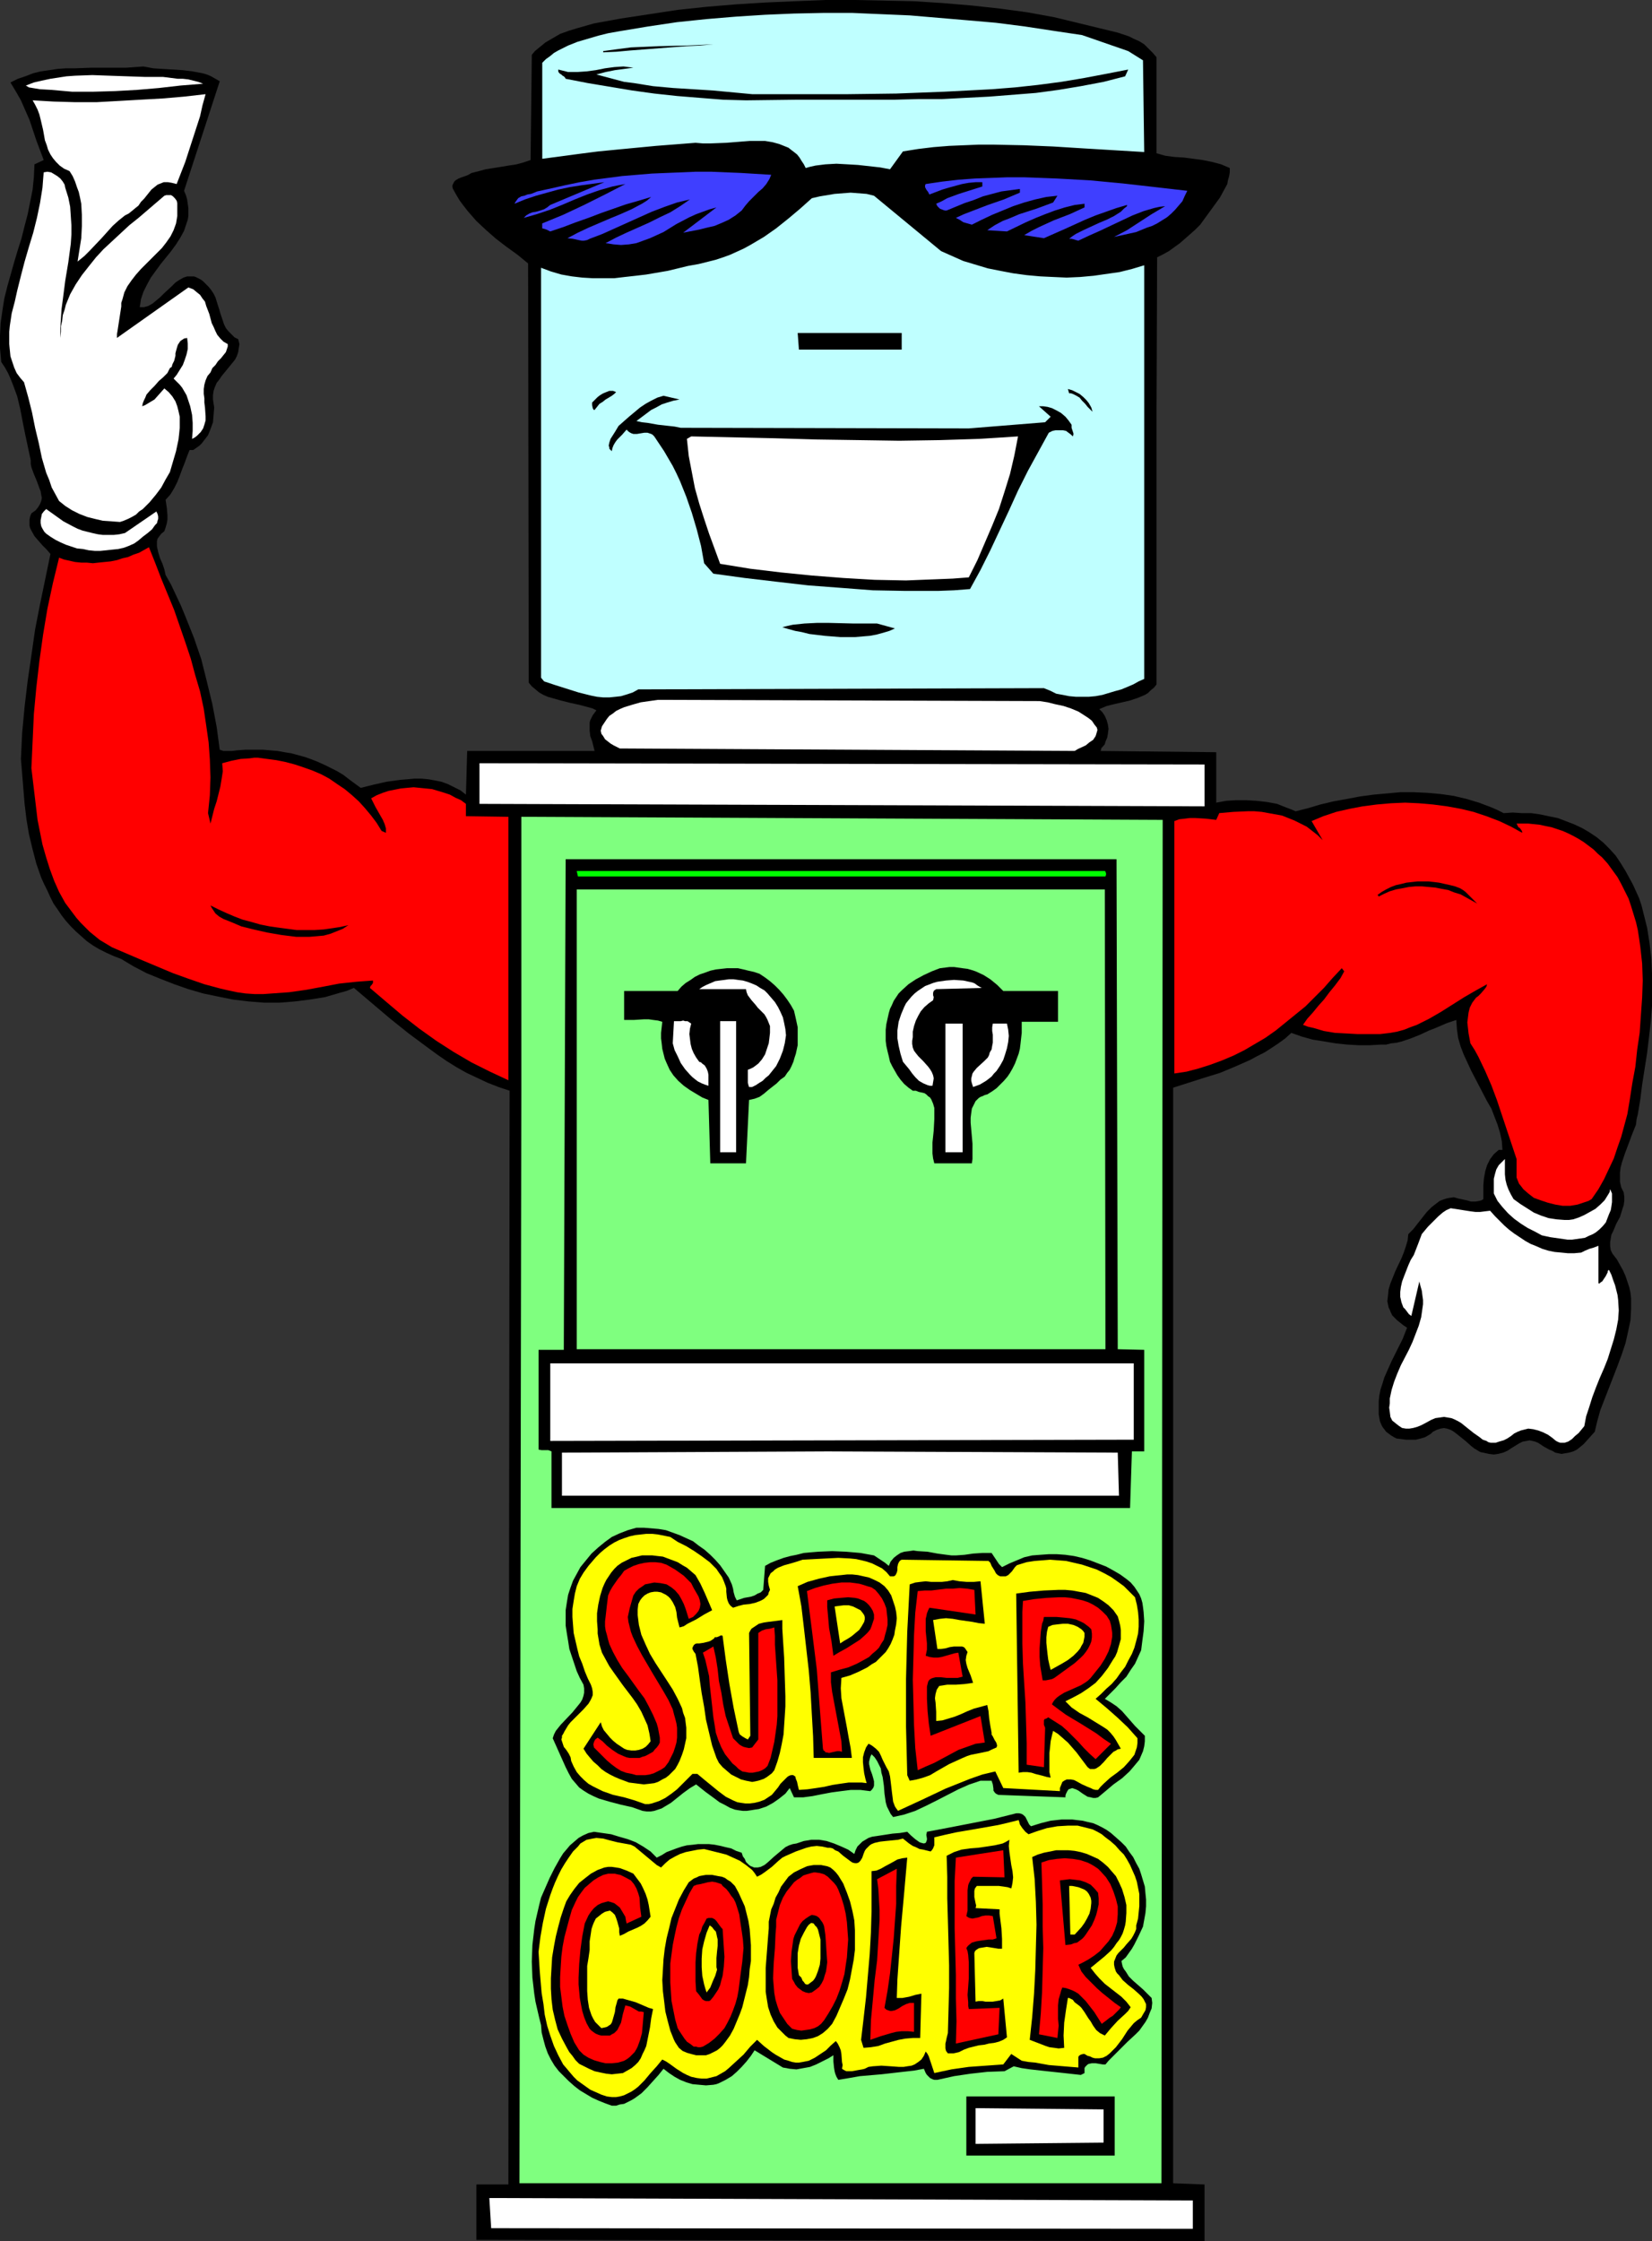 <?xml version="1.0" encoding="UTF-8" standalone="no"?>
<svg
   version="1.0"
   width="114.76mm"
   height="155.668mm"
   id="svg78"
   sodipodi:docname="Water Cooler - Super.wmf"
   xmlns:inkscape="http://www.inkscape.org/namespaces/inkscape"
   xmlns:sodipodi="http://sodipodi.sourceforge.net/DTD/sodipodi-0.dtd"
   xmlns="http://www.w3.org/2000/svg"
   xmlns:svg="http://www.w3.org/2000/svg">
  <rect width="100%" height="100%" fill="#333333" stroke="none"/>
  <sodipodi:namedview
     id="namedview78"
     pagecolor="#ffffff"
     bordercolor="#000000"
     borderopacity="0.25"
     inkscape:showpageshadow="2"
     inkscape:pageopacity="0.0"
     inkscape:pagecheckerboard="0"
     inkscape:deskcolor="#d1d1d1"
     inkscape:document-units="mm" />
  <defs
     id="defs1">
    <pattern
       id="WMFhbasepattern"
       patternUnits="userSpaceOnUse"
       width="6"
       height="6"
       x="0"
       y="0" />
  </defs>
  <path
     style="fill:#000000;fill-opacity:1;fill-rule:evenodd;stroke:none"
     d="m 293.469,8.564 1.454,0.485 1.454,0.485 1.293,0.646 1.454,0.646 1.293,0.808 1.131,1.131 1.131,1.131 0.97,1.131 v 25.208 l 2.262,0.646 2.424,0.323 2.586,0.162 2.424,0.323 2.424,0.323 2.424,0.485 2.424,0.646 1.131,0.485 1.131,0.485 v 1.131 l -0.162,0.97 -0.323,1.131 -0.162,0.97 -0.97,1.778 -0.97,1.778 -1.293,1.778 -1.293,1.778 -1.293,1.778 -1.293,1.778 -1.293,1.293 -1.454,1.293 -2.586,2.262 -2.909,2.101 -1.454,0.808 -1.616,0.808 -0.162,41.206 v 70.939 l -0.646,0.808 -0.808,0.646 -0.808,0.808 -0.808,0.485 -1.939,0.808 -1.939,0.646 -2.101,0.485 -2.101,0.485 -1.939,0.485 -1.939,0.808 0.808,0.808 0.646,0.97 0.485,1.131 0.323,1.131 0.162,1.131 -0.162,1.293 -0.162,0.97 -0.485,1.131 -0.162,0.646 -0.97,1.131 v 0.323 l -0.162,0.323 30.381,0.323 v 13.25 l 2.586,-0.485 2.586,-0.162 h 2.747 l 2.747,0.162 2.747,0.323 2.586,0.485 2.424,0.97 1.293,0.485 1.131,0.485 3.232,-0.808 3.232,-0.97 3.394,-0.808 3.555,-0.646 3.394,-0.646 3.555,-0.485 3.555,-0.323 3.555,-0.323 h 3.555 l 3.555,0.162 3.555,0.323 3.394,0.485 3.394,0.808 3.232,0.97 3.394,1.293 1.454,0.646 1.616,0.808 2.424,-0.162 2.424,0.162 h 2.424 l 2.262,0.323 2.262,0.485 2.424,0.485 2.101,0.808 2.101,0.808 2.101,0.97 1.939,1.131 1.939,1.293 1.778,1.454 1.616,1.616 1.616,1.778 1.293,1.939 1.293,2.101 0.97,1.778 0.97,1.778 0.808,1.778 0.808,1.778 0.646,1.939 0.485,1.939 0.97,3.878 0.646,4.04 0.485,4.04 0.162,4.04 v 4.201 4.201 l -0.323,4.201 -0.485,4.201 -0.485,4.04 -1.293,8.241 -0.485,3.878 -0.646,3.878 -0.323,1.293 -0.162,1.454 -0.97,2.424 -0.485,1.293 -0.485,1.293 -0.97,2.585 -0.808,2.424 -0.323,1.293 -0.162,1.293 v 1.293 1.131 l 0.323,1.454 0.646,1.293 0.162,1.131 v 1.131 l -0.162,1.131 -0.323,0.97 -0.646,2.101 -0.97,1.778 -0.808,1.939 -0.485,0.97 -0.162,0.97 -0.162,0.97 v 0.97 l 0.162,1.131 0.485,0.97 1.131,1.454 0.808,1.454 0.808,1.454 0.646,1.454 0.485,1.454 0.485,1.454 0.323,1.454 0.162,1.454 v 1.454 1.454 l -0.162,2.909 -0.646,3.07 -0.646,2.909 -0.97,2.909 -1.131,3.07 -2.262,5.817 -1.131,2.909 -1.131,2.909 -0.808,2.909 -0.646,2.747 -1.454,1.616 -1.454,1.616 -0.97,0.808 -0.808,0.646 -0.97,0.485 -1.131,0.323 -0.97,0.162 -0.97,0.162 -0.808,-0.162 -0.808,-0.162 -0.808,-0.485 -0.808,-0.323 -1.454,-0.808 -1.454,-0.97 -0.808,-0.323 -0.646,-0.162 -0.808,-0.162 -0.808,0.162 -0.97,0.162 -0.97,0.485 -2.101,1.293 -0.97,0.646 -1.131,0.485 -1.293,0.323 -1.131,0.162 -1.293,-0.162 -1.454,-0.323 -0.808,-0.162 -0.808,-0.485 -0.808,-0.485 -0.808,-0.646 -1.454,-1.293 -0.808,-0.646 -0.808,-0.646 -0.808,-0.646 -0.646,-0.485 -0.808,-0.485 -0.97,-0.323 -0.808,-0.162 -0.97,0.162 -0.97,0.323 -0.97,0.485 -0.485,0.485 -0.485,0.323 -1.131,0.646 -1.131,0.323 -1.293,0.323 h -1.293 -1.131 l -2.586,-0.323 -0.646,-0.323 -0.808,-0.485 -0.646,-0.485 -0.646,-0.485 -0.485,-0.646 -0.485,-0.646 -0.323,-0.646 -0.323,-0.808 -0.323,-1.778 v -1.616 -1.778 l 0.162,-1.616 0.323,-1.616 0.485,-1.454 0.485,-1.616 0.646,-1.454 1.293,-2.909 1.454,-2.909 1.454,-2.909 1.131,-2.909 -0.97,-0.646 -0.808,-0.646 -0.808,-0.646 -0.646,-0.646 -0.646,-0.646 -0.323,-0.646 -0.323,-0.808 -0.323,-0.646 -0.162,-0.808 -0.162,-0.808 0.162,-1.454 0.162,-1.616 0.485,-1.616 0.646,-1.616 0.646,-1.616 1.616,-3.393 0.646,-1.616 0.485,-1.454 0.485,-1.616 0.162,-1.616 1.293,-1.293 1.131,-1.454 2.424,-3.07 1.293,-1.293 1.454,-1.131 0.646,-0.485 0.808,-0.323 0.97,-0.323 0.808,-0.162 1.131,-0.162 1.131,0.323 2.262,0.485 1.131,0.323 h 1.131 l 0.97,-0.162 0.646,-0.162 0.485,-0.323 v -1.778 -1.939 l 0.162,-1.778 0.323,-1.778 0.485,-1.616 0.808,-1.616 0.485,-0.646 0.485,-0.646 1.293,-1.131 h 0.97 l -0.162,-2.262 -0.485,-2.262 -0.646,-2.101 -0.808,-2.101 -0.808,-2.101 -1.131,-1.939 -4.202,-8.08 -0.97,-2.101 -0.97,-2.101 -0.808,-2.101 -0.646,-2.262 -0.323,-2.262 -0.162,-2.424 -2.424,0.808 -2.262,0.97 -1.131,0.485 -1.293,0.485 -2.424,1.131 -2.424,0.97 -2.424,0.808 -1.293,0.323 -1.454,0.162 -1.293,0.323 h -1.293 l -2.909,0.162 h -3.07 l -2.909,-0.162 -3.07,-0.323 -2.909,-0.485 -3.07,-0.485 -2.909,-0.808 -2.747,-0.97 -1.616,1.454 -1.778,1.293 -1.939,1.293 -1.778,1.131 -1.939,0.97 -1.778,0.97 -4.04,1.778 -3.878,1.616 -4.202,1.293 -8.08,2.585 V 573.164 l 8.242,0.323 v 14.866 l -191.175,-0.323 v -14.543 h 8.403 l 0.323,-287.147 v 0 l -2.909,-0.97 -2.909,-1.131 -2.747,-1.293 -2.747,-1.293 -2.586,-1.454 -2.586,-1.616 -2.586,-1.778 -2.424,-1.778 -5.01,-3.717 -4.848,-3.878 -9.535,-8.08 -1.939,0.808 -1.778,0.485 -3.878,1.131 -4.04,0.646 -3.878,0.485 -4.04,0.323 h -4.04 l -4.04,-0.323 -4.04,-0.485 -4.04,-0.808 -3.878,-0.808 -3.878,-1.131 -3.717,-1.293 -3.717,-1.454 -3.555,-1.454 -3.394,-1.778 -3.232,-1.939 -2.101,-0.808 -1.778,-0.808 -1.939,-0.97 -1.616,-0.97 -1.616,-1.131 -1.454,-1.293 -1.454,-1.293 -1.293,-1.293 -1.293,-1.454 -1.131,-1.454 -0.97,-1.454 -1.131,-1.616 -0.808,-1.616 -0.808,-1.778 -0.808,-1.616 -0.808,-1.778 -1.293,-3.717 -0.97,-3.717 -0.97,-4.04 -0.646,-3.878 -0.485,-4.04 -0.323,-3.878 -0.323,-4.04 -0.323,-3.878 0.323,-6.787 0.646,-6.948 0.808,-6.787 0.97,-6.625 0.97,-6.787 1.293,-6.625 2.747,-13.25 -0.97,-1.131 -1.131,-1.131 -1.131,-1.293 -0.97,-1.131 -0.808,-1.454 -0.323,-0.646 -0.162,-0.646 v -0.808 -0.808 l 0.162,-0.808 0.323,-0.808 1.131,-0.808 0.646,-0.808 0.485,-0.808 0.323,-0.808 0.162,-0.808 -0.162,-0.808 -0.162,-0.97 -0.323,-0.808 -0.646,-1.778 -0.808,-1.939 -0.646,-1.778 -0.162,-0.808 v -0.97 L 6.626,114.083 5.979,110.852 5.333,107.458 4.525,104.065 3.394,100.994 2.747,99.379 2.101,97.924 1.293,96.47 0.323,95.016 0.162,93.238 0,91.461 V 88.067 L 0.162,84.835 0.646,81.442 1.131,78.372 1.939,75.14 3.717,68.838 4.686,65.606 5.656,62.536 6.464,59.304 7.272,56.234 7.918,53.002 8.565,49.77 8.888,46.538 9.05,43.145 11.474,42.014 9.535,36.843 7.757,31.51 6.626,28.925 5.494,26.339 4.202,24.077 2.747,21.653 4.686,20.684 6.626,20.037 8.727,19.229 10.666,18.745 l 2.262,-0.323 2.101,-0.323 2.262,-0.162 h 2.262 l 4.525,-0.162 h 4.525 4.525 l 4.525,-0.323 2.586,0.485 2.586,0.162 2.586,0.162 2.586,0.162 2.586,0.323 2.586,0.485 1.131,0.323 1.131,0.485 1.131,0.646 1.131,0.646 -9.373,28.763 0.485,1.131 0.323,1.131 0.162,1.131 0.162,1.131 v 1.131 0.97 l -0.162,0.97 -0.323,0.97 -0.646,1.939 -0.97,1.778 -1.131,1.778 -1.293,1.778 -2.747,3.393 -1.293,1.778 -1.293,1.778 -0.97,1.778 -0.97,1.939 -0.646,1.939 -0.162,1.131 -0.162,0.97 h 0.646 0.485 l 1.131,-0.323 1.131,-0.646 0.97,-0.808 0.97,-0.808 0.97,-0.97 2.101,-1.939 0.97,-0.97 0.97,-0.646 1.131,-0.646 0.97,-0.323 h 0.646 0.485 0.646 l 0.485,0.162 0.646,0.323 0.646,0.323 0.646,0.485 0.646,0.646 0.808,0.808 0.646,0.808 0.646,0.97 0.485,0.97 0.646,2.101 0.323,0.97 0.323,1.131 0.646,1.939 0.323,0.97 0.485,0.97 0.646,0.808 0.808,0.808 0.808,0.808 0.97,0.485 0.323,1.293 -0.162,0.97 -0.162,1.131 -0.323,0.97 -0.485,0.97 -0.646,0.808 -1.454,1.778 -1.454,1.778 -0.646,0.97 -0.646,0.808 -0.485,1.131 -0.323,0.97 -0.162,1.131 v 1.131 l 0.323,2.101 -0.162,1.939 -0.162,1.939 -0.646,1.778 -0.646,1.616 -1.131,1.454 -0.485,0.646 -0.646,0.646 -1.616,1.131 h -0.97 l -0.646,1.616 -0.646,1.778 -0.646,1.616 -0.646,1.778 -0.646,1.616 -0.808,1.616 -0.97,1.616 -1.293,1.454 0.323,2.101 0.162,1.939 v 1.131 l -0.162,0.97 -0.323,1.131 -0.323,0.97 -0.808,0.646 -0.485,0.646 -0.485,0.646 -0.162,0.646 v 0.808 0.646 l 0.323,1.454 0.485,1.616 0.646,1.454 0.485,1.454 0.323,1.454 1.454,2.585 1.293,2.747 1.293,2.747 1.131,2.747 2.262,5.656 1.939,5.656 1.454,5.817 1.454,5.979 1.131,5.979 0.808,5.979 0.97,0.323 h 1.131 1.131 l 1.293,-0.162 2.262,-0.162 h 1.293 1.293 1.939 l 1.939,0.162 1.939,0.162 1.778,0.323 1.939,0.323 1.778,0.485 1.778,0.485 1.778,0.646 1.616,0.646 1.778,0.808 1.616,0.808 1.616,0.808 1.616,0.97 1.454,1.131 3.07,2.262 3.232,-0.808 3.555,-0.808 3.555,-0.485 1.939,-0.162 1.778,-0.162 h 1.939 l 1.778,0.162 1.778,0.323 1.616,0.323 1.778,0.646 1.616,0.808 1.616,0.808 1.454,1.131 0.323,-11.473 h 33.452 l -0.323,-1.293 -0.162,-0.646 -0.162,-0.646 -0.485,-1.293 -0.162,-1.454 v -1.454 -0.646 l 0.162,-0.646 0.323,-0.646 0.323,-0.646 0.485,-0.646 0.485,-0.646 -0.97,-0.485 -1.131,-0.323 -2.424,-0.646 -2.262,-0.485 -2.586,-0.646 -2.262,-0.646 -1.131,-0.323 -1.131,-0.485 -1.131,-0.646 -0.97,-0.808 -0.97,-0.808 -0.808,-0.97 -0.162,-110.044 -2.747,-2.262 -2.909,-2.101 -2.747,-2.101 -2.586,-2.262 -2.586,-2.424 -2.262,-2.585 -1.131,-1.454 -0.97,-1.293 -0.97,-1.616 -0.808,-1.454 -0.162,-0.485 v -0.485 l 0.162,-0.323 0.162,-0.323 0.162,-0.323 0.323,-0.323 0.808,-0.485 0.808,-0.323 0.97,-0.323 0.808,-0.323 0.808,-0.485 1.939,-0.485 1.778,-0.485 4.04,-0.646 1.939,-0.323 2.101,-0.323 1.778,-0.485 1.939,-0.646 0.323,-27.632 0.808,-0.97 0.97,-0.808 0.808,-0.646 0.97,-0.808 1.939,-1.131 1.939,-1.131 2.262,-0.808 2.101,-0.646 2.262,-0.646 2.262,-0.646 7.11,-1.293 7.434,-1.131 7.434,-1.131 7.595,-0.808 7.757,-0.646 7.757,-0.485 L 208.79,0.323 216.708,0 h 7.757 l 7.757,0.162 7.757,0.162 7.595,0.485 7.595,0.646 7.434,0.808 7.11,0.97 7.11,1.293 z"
     id="path1" />
  <path
     style="fill:#bfffff;fill-opacity:1;fill-rule:evenodd;stroke:none"
     d="m 296.216,13.412 3.878,2.424 0.323,24.077 -8.08,-0.485 -8.08,-0.485 -7.757,-0.485 -7.757,-0.323 -7.918,-0.162 h -3.878 l -3.878,0.162 -3.878,0.162 -4.04,0.323 -4.04,0.485 -4.04,0.646 -3.394,4.686 -2.586,-0.485 -2.909,-0.323 -2.909,-0.323 -2.747,-0.162 -2.909,-0.162 -2.909,0.162 -2.586,0.323 -1.454,0.323 -1.131,0.323 -0.485,-0.97 -0.646,-0.97 -0.485,-0.808 -0.646,-0.808 -0.808,-0.646 -0.646,-0.485 -0.808,-0.646 -0.808,-0.323 -1.616,-0.646 -1.778,-0.485 -1.939,-0.323 h -1.939 -2.101 l -2.101,0.162 -4.04,0.323 -4.202,0.162 h -1.939 l -1.939,-0.162 -10.343,0.808 -10.181,0.97 -5.01,0.485 -5.01,0.646 -4.848,0.646 -4.848,0.646 V 16.482 l 0.97,-0.97 1.131,-0.808 0.97,-0.808 1.131,-0.646 2.586,-1.293 2.424,-0.97 2.747,-0.808 2.747,-0.808 2.586,-0.646 2.747,-0.485 7.757,-1.293 7.595,-1.131 7.757,-0.808 7.757,-0.646 7.595,-0.485 7.595,-0.323 7.595,-0.162 h 7.757 l 7.434,0.323 7.595,0.323 7.595,0.646 7.595,0.646 7.434,0.646 7.595,0.97 7.434,1.131 7.595,1.131 z"
     id="path2" />
  <path
     style="fill:#000000;fill-opacity:1;fill-rule:evenodd;stroke:none"
     d="m 187.297,11.635 -3.555,0.323 -3.555,0.162 -14.706,1.131 -3.555,0.323 -3.555,0.162 v -0.323 l 3.555,-0.485 3.717,-0.485 3.717,-0.162 3.717,-0.162 7.272,-0.162 3.555,-0.162 z"
     id="path3" />
  <path
     style="fill:#000000;fill-opacity:1;fill-rule:evenodd;stroke:none"
     d="m 166.288,17.775 -2.424,0.323 -2.424,0.323 -2.424,0.485 -2.424,0.646 2.424,0.646 2.424,0.646 2.424,0.646 2.586,0.323 5.01,0.808 5.333,0.485 5.171,0.323 5.171,0.323 5.171,0.485 5.171,0.485 h 12.605 12.605 l 12.605,-0.162 12.605,-0.485 6.302,-0.323 6.141,-0.323 6.141,-0.485 5.979,-0.646 6.141,-0.808 5.818,-0.97 5.979,-1.131 5.818,-1.131 -0.808,1.778 -5.656,1.454 -5.979,1.131 -5.818,0.97 -5.979,0.808 -6.141,0.485 -6.141,0.485 -6.302,0.323 -6.141,0.323 h -6.302 l -6.302,0.162 H 221.879 208.951 l -13.09,0.162 -5.979,-0.162 -6.141,-0.485 -5.979,-0.485 -5.979,-0.646 -5.818,-0.808 -5.818,-0.97 -5.818,-0.97 -5.818,-1.131 -0.162,-0.323 -0.323,-0.323 -0.323,-0.162 -0.323,-0.323 -0.323,-0.162 -0.323,-0.323 -0.162,-0.323 v -0.485 l 1.293,0.323 1.293,0.323 h 1.131 1.293 l 2.424,-0.162 2.424,-0.323 2.424,-0.485 2.424,-0.323 2.424,-0.162 1.293,0.162 z"
     id="path4" />
  <path
     style="fill:#ffffff;fill-opacity:1;fill-rule:evenodd;stroke:none"
     d="m 53.329,21.976 -5.979,0.485 -5.656,0.646 -5.656,0.485 -5.818,0.323 -5.656,0.162 H 18.907 L 13.413,23.592 10.504,23.431 7.595,22.946 6.787,22.461 8.888,21.653 l 2.101,-0.485 2.262,-0.485 2.101,-0.323 2.101,-0.323 2.262,-0.162 4.525,-0.162 4.525,0.162 9.373,0.323 h 4.686 l 1.293,0.162 1.293,0.162 1.293,0.162 h 1.293 l 1.454,0.162 1.293,0.323 1.293,0.323 z"
     id="path5" />
  <path
     style="fill:#ffffff;fill-opacity:1;fill-rule:evenodd;stroke:none"
     d="m 46.38,48.316 -1.293,-0.323 -0.97,-0.162 h -1.131 l -0.808,0.323 -0.808,0.323 -0.808,0.646 -0.808,0.646 -0.646,0.808 -1.293,1.616 -0.808,0.808 -0.646,0.97 -0.808,0.646 -0.97,0.808 -0.808,0.646 -0.97,0.485 -1.616,1.293 -1.616,1.454 -2.909,3.232 -3.07,3.232 -1.454,1.454 -1.778,1.454 0.485,-3.07 0.485,-3.07 0.162,-3.232 V 56.395 L 21.331,53.487 21.008,51.871 20.685,50.416 20.2,49.124 19.715,47.669 19.069,46.215 18.261,44.922 16.807,44.276 15.675,43.468 14.706,42.498 13.898,41.529 13.251,40.559 12.605,39.267 12.282,38.136 11.797,36.843 11.312,34.096 10.666,31.349 10.343,30.056 9.858,28.763 9.211,27.47 8.565,26.339 l 5.494,0.323 5.656,0.162 h 5.656 l 5.818,-0.323 5.656,-0.323 5.818,-0.323 5.656,-0.485 5.656,-0.646 -0.808,2.909 -0.646,2.909 -1.939,5.979 -1.939,5.979 -1.131,2.909 z"
     id="path6" />
  <path
     style="fill:#ffffff;fill-opacity:1;fill-rule:evenodd;stroke:none"
     d="m 17.13,49.285 0.808,2.585 0.485,2.424 0.162,2.424 0.162,2.424 v 2.424 l -0.162,2.424 -0.646,4.848 -0.808,4.848 -0.646,5.009 -0.323,2.424 -0.162,2.424 -0.162,2.585 v 2.585 l 0.162,-1.616 v -1.454 l 0.323,-1.454 0.162,-1.454 0.485,-1.454 0.323,-1.293 1.131,-2.747 1.454,-2.585 1.616,-2.424 1.778,-2.262 1.939,-2.424 1.939,-2.101 2.262,-2.101 4.525,-4.201 2.424,-1.939 2.262,-1.939 4.525,-3.878 0.485,-0.162 h 0.485 0.808 l 0.485,0.323 0.485,0.485 0.485,0.646 0.162,0.646 v 0.646 0.808 0.97 0.97 l -0.162,0.97 -0.162,0.97 -0.646,1.778 -0.808,1.616 -1.131,1.616 -1.131,1.454 -2.747,2.747 -2.747,2.747 -1.293,1.454 -1.131,1.454 -1.131,1.616 -0.808,1.616 -0.485,1.778 -0.323,0.97 v 0.97 l -0.323,2.101 -0.323,2.101 -0.323,2.101 -0.162,0.97 v 0.97 l 18.746,-13.25 1.293,0.485 0.97,0.808 0.808,0.646 0.646,0.97 0.646,0.808 0.323,1.131 0.808,2.101 0.646,2.424 0.485,0.97 0.485,1.131 0.485,0.97 0.808,0.97 0.808,0.808 1.131,0.646 V 90.976 l -0.162,0.485 -0.323,0.97 -0.646,0.808 -0.646,0.808 -0.808,0.808 -0.646,0.97 -0.808,0.808 -0.485,1.131 -0.808,0.97 -0.485,1.131 -0.323,1.131 -0.162,1.131 v 1.293 l 0.162,1.131 v 1.131 l 0.162,1.293 0.162,2.262 v 1.131 l -0.323,1.131 -0.323,0.97 -0.646,0.97 -0.97,0.97 -0.646,0.485 -0.646,0.323 0.162,-2.101 v -2.101 l -0.162,-2.101 -0.485,-2.262 -0.646,-1.939 -0.323,-0.97 -1.131,-1.939 -0.646,-0.808 -0.808,-0.808 -0.808,-0.808 0.808,-0.97 0.808,-1.293 0.808,-1.293 0.485,-1.293 0.485,-1.454 0.323,-1.454 v -1.454 l -0.162,-1.454 -0.808,0.162 -0.485,0.323 -0.485,0.323 -0.323,0.485 -0.323,0.485 -0.162,0.485 -0.323,1.131 -0.162,0.646 v 0.646 l -0.323,1.293 -0.485,0.97 -0.162,0.646 -0.485,0.323 -0.323,0.646 -0.323,0.646 -1.131,1.131 -1.131,0.97 -1.131,1.293 -1.131,1.131 -0.97,1.131 -0.323,0.808 -0.323,0.646 -0.323,0.808 -0.162,0.808 0.808,-0.323 0.808,-0.485 1.616,-0.97 1.293,-1.454 1.293,-1.454 1.131,0.97 0.97,1.131 0.808,1.293 0.485,1.293 0.323,1.293 0.323,1.454 v 1.454 1.454 l -0.162,1.616 -0.162,1.454 -0.646,3.07 -0.808,2.747 -0.808,2.747 -1.131,1.939 -1.131,2.101 -1.454,1.939 -1.616,1.939 -1.778,1.778 -0.97,0.646 -0.808,0.808 -1.131,0.646 -0.97,0.485 -1.131,0.485 -0.97,0.323 -2.262,-0.162 -2.262,-0.162 -2.101,-0.485 -1.939,-0.485 -2.101,-0.808 -1.939,-0.97 -1.778,-1.131 -1.616,-1.293 -0.97,-1.778 -0.97,-1.778 -0.646,-1.939 -0.808,-1.939 -1.131,-3.878 -0.808,-3.878 -0.97,-4.04 -0.808,-4.04 -0.97,-3.878 -1.131,-4.04 L 5.333,99.217 4.363,97.924 3.717,96.47 3.232,95.016 2.747,93.561 2.586,91.945 2.424,90.329 v -1.616 -1.616 l 0.162,-1.616 0.485,-3.232 0.808,-3.07 0.646,-2.909 0.97,-3.878 0.97,-3.717 1.131,-3.878 1.131,-3.717 0.97,-3.878 0.808,-3.878 0.646,-4.04 0.162,-2.101 0.162,-1.939 0.97,-0.162 0.97,0.162 0.808,0.485 0.808,0.485 0.808,0.646 0.646,0.808 0.485,0.808 z"
     id="path7" />
  <path
     style="fill:#3f3fff;fill-opacity:1;fill-rule:evenodd;stroke:none"
     d="m 202.487,45.892 -0.485,1.131 -0.808,1.293 -0.97,1.131 -1.131,0.97 -1.131,1.131 -1.293,1.293 -0.97,1.131 -0.97,1.293 -0.808,0.646 -0.808,0.646 -1.778,1.131 -1.778,0.808 -1.939,0.808 -2.101,0.485 -1.939,0.485 -4.202,0.808 8.726,-6.625 -1.778,0.485 -1.778,0.646 -1.778,0.646 -1.778,0.808 -3.394,1.778 -3.394,2.101 -1.778,0.808 -1.778,0.808 -1.778,0.646 -1.778,0.646 -1.939,0.323 -2.101,0.162 -1.939,-0.162 -2.101,-0.323 2.747,-1.454 2.747,-1.293 2.909,-1.293 2.909,-1.293 2.909,-1.454 2.747,-1.293 2.586,-1.616 2.586,-1.778 -3.394,0.808 -3.232,1.131 -3.394,1.293 -3.232,1.454 -6.464,2.909 -3.232,1.454 -3.394,1.293 -0.646,0.323 -0.808,0.162 h -0.646 l -0.808,-0.162 -1.454,-0.323 -1.454,-0.162 2.747,-1.454 2.747,-1.293 5.656,-2.424 2.747,-1.131 2.909,-1.293 2.747,-1.454 1.293,-0.808 1.131,-0.97 -3.232,0.97 -3.394,0.97 -3.232,1.131 -3.232,1.131 -3.394,1.293 -3.232,1.131 -3.394,1.293 -3.394,1.131 -0.97,-0.485 -0.485,-0.162 -0.646,-0.162 v -1.293 l 5.494,-2.262 5.494,-2.585 5.494,-2.747 5.333,-2.747 -1.778,0.323 -1.616,0.323 -3.394,0.97 -3.232,1.131 -3.232,1.293 -3.394,1.454 -3.232,1.293 -3.394,1.131 -3.394,0.97 0.646,-0.646 0.808,-0.485 0.808,-0.323 0.97,-0.162 1.131,-0.323 0.97,-0.323 0.808,-0.485 0.808,-0.646 14.221,-5.979 -5.979,0.808 -3.07,0.485 -3.07,0.646 -2.909,0.808 -2.909,0.808 -2.909,0.97 -2.747,1.131 0.162,-0.323 0.323,-0.485 0.485,-0.646 0.808,-0.485 0.808,-0.162 0.808,-0.323 0.97,-0.162 0.808,-0.323 0.808,-0.323 3.717,-0.808 3.555,-0.808 3.878,-0.808 3.717,-0.646 3.717,-0.485 3.717,-0.485 3.878,-0.323 3.878,-0.323 3.878,-0.162 3.878,-0.162 3.878,-0.162 h 3.878 l 7.918,0.323 z"
     id="path8" />
  <path
     style="fill:#3f3fff;fill-opacity:1;fill-rule:evenodd;stroke:none"
     d="m 311.73,50.093 -0.646,1.293 -0.646,1.454 -0.97,1.131 -0.97,1.131 -0.97,0.97 -1.131,0.97 -1.293,0.808 -1.293,0.808 -1.293,0.646 -1.454,0.485 -2.747,1.131 -2.909,0.646 -2.909,0.646 3.394,-1.778 3.232,-2.101 3.232,-2.101 3.555,-2.101 -1.454,0.162 -1.454,0.323 -2.747,0.808 -2.909,1.131 -2.747,1.293 -5.818,2.747 -2.909,1.293 -2.747,1.293 -0.646,-0.162 -0.485,-0.162 -0.646,-0.162 h -0.646 l 0.808,-0.646 0.97,-0.646 1.939,-0.97 2.101,-0.97 2.101,-0.97 1.939,-0.808 1.939,-0.97 1.778,-1.131 0.808,-0.808 0.808,-0.646 v -0.323 l -2.747,0.808 -2.747,0.97 -2.747,0.97 -2.747,1.131 -5.333,2.424 -5.494,2.424 -5.171,-0.808 1.939,-1.131 1.939,-0.97 3.878,-1.778 4.202,-1.616 3.878,-1.778 V 53.487 l -2.586,0.323 -2.586,0.646 -2.586,0.808 -2.586,0.97 -2.424,0.97 -2.586,1.131 -5.01,2.424 -5.171,-0.323 1.939,-1.293 2.101,-1.131 2.101,-0.808 2.262,-0.97 4.525,-1.454 4.363,-1.616 1.131,-1.778 -2.909,0.323 -2.909,0.646 -2.909,0.808 -2.909,0.97 -2.747,1.131 -2.747,1.131 -2.747,1.293 -2.586,1.293 -1.131,-0.323 -1.131,-0.323 -0.97,-0.646 -0.97,-0.485 2.101,-0.97 2.101,-0.808 4.202,-1.616 4.202,-1.454 4.202,-1.778 v -0.97 l -2.424,0.323 -2.424,0.323 -2.424,0.646 -2.424,0.646 -2.424,0.97 -2.424,0.808 -4.686,1.939 h -0.485 l -0.485,-0.162 -0.808,-0.323 -0.646,-0.646 -0.162,-0.323 -0.162,-0.323 1.454,-0.646 1.454,-0.808 3.07,-1.131 3.07,-0.97 3.07,-0.97 v -1.131 h -1.778 l -1.778,0.162 -1.778,0.323 -1.778,0.485 -1.778,0.485 -1.616,0.485 -3.394,1.293 -0.323,-0.646 -0.485,-0.646 -0.323,-0.646 v -0.485 l 0.162,-0.323 4.363,-0.646 4.202,-0.485 4.363,-0.323 4.363,-0.162 4.202,-0.162 h 4.363 l 4.363,0.162 4.202,0.162 8.726,0.485 8.565,0.808 8.565,0.97 z"
     id="path9" />
  <path
     style="fill:#bfffff;fill-opacity:1;fill-rule:evenodd;stroke:none"
     d="m 247.089,65.929 2.909,1.293 2.909,1.293 3.232,0.97 3.232,0.97 3.232,0.646 3.394,0.646 3.555,0.485 3.555,0.323 3.394,0.162 3.555,0.162 3.555,-0.162 3.555,-0.323 3.394,-0.485 3.394,-0.485 3.232,-0.808 3.232,-0.97 V 178.235 l -1.454,0.646 -1.454,0.808 -3.07,1.293 -1.778,0.485 -1.616,0.485 -1.616,0.485 -1.778,0.323 -1.778,0.162 h -1.778 -1.616 l -1.778,-0.162 -1.616,-0.323 -1.778,-0.323 -1.616,-0.808 -1.616,-0.646 -106.496,0.323 -1.454,0.808 -1.454,0.485 -1.616,0.485 -1.454,0.162 -1.616,0.162 h -1.616 l -1.616,-0.162 -1.616,-0.323 -3.232,-0.808 -3.07,-0.97 -3.07,-0.97 -2.909,-0.97 -0.808,-0.97 V 70.292 l 2.586,0.97 2.747,0.808 2.747,0.485 2.747,0.323 2.747,0.162 h 2.909 2.747 l 2.747,-0.323 2.909,-0.323 2.747,-0.323 5.656,-0.97 5.333,-1.293 2.747,-0.485 2.586,-0.646 1.939,-0.485 1.939,-0.646 1.778,-0.646 1.778,-0.808 1.778,-0.808 1.778,-0.97 3.555,-2.101 3.232,-2.262 3.232,-2.585 3.07,-2.585 3.07,-2.747 2.101,-0.485 1.939,-0.323 1.939,-0.323 2.101,-0.162 2.101,-0.162 2.101,0.162 2.101,0.162 1.939,0.485 z"
     id="path10" />
  <path
     style="fill:#000000;fill-opacity:1;fill-rule:evenodd;stroke:none"
     d="m 236.747,91.784 h -26.988 l -0.323,-4.363 h 27.311 z"
     id="path11" />
  <path
     style="fill:#000000;fill-opacity:1;fill-rule:evenodd;stroke:none"
     d="m 286.843,108.104 -0.646,-0.646 -0.646,-0.646 -0.646,-0.808 -0.808,-0.808 -0.646,-0.808 -0.808,-0.485 -0.97,-0.485 -0.485,-0.162 h -0.485 l -0.323,-1.131 1.131,0.323 0.97,0.485 0.97,0.485 0.97,0.808 0.808,0.808 0.646,0.808 0.646,1.131 z"
     id="path12" />
  <path
     style="fill:#000000;fill-opacity:1;fill-rule:evenodd;stroke:none"
     d="m 161.763,102.934 -0.485,0.485 -0.646,0.485 -1.616,0.97 -0.808,0.646 -0.808,0.485 -0.646,0.808 -0.646,0.808 v 0 h -0.162 l -0.162,-0.162 -0.162,-0.323 -0.162,-0.808 v -0.646 l 1.454,-1.454 0.646,-0.485 0.808,-0.485 0.808,-0.323 0.808,-0.323 h 0.97 z"
     id="path13" />
  <path
     style="fill:#000000;fill-opacity:1;fill-rule:evenodd;stroke:none"
     d="m 178.408,104.873 -1.616,0.323 -1.616,0.485 -1.454,0.485 -1.454,0.808 -1.293,0.646 -1.293,0.97 -2.586,1.939 1.454,0.323 1.454,0.162 2.747,0.485 2.909,0.323 1.454,0.162 0.808,0.162 0.808,0.162 75.63,0.162 20.039,-1.616 1.454,-1.454 -3.07,-2.747 h 1.131 l 1.131,0.162 1.131,0.323 1.293,0.646 1.131,0.646 1.131,0.97 0.808,0.97 0.808,1.131 v 0.485 0.323 l 0.485,1.454 v 0.323 l -0.162,0.485 -0.485,-0.485 -0.646,-0.485 -0.646,-0.485 -0.808,-0.162 h -0.97 -0.97 l -0.808,0.162 -0.97,0.485 -2.747,5.009 -2.747,5.009 -2.586,5.171 -2.424,5.333 -4.848,10.342 -2.586,5.171 -2.747,5.009 -4.202,0.323 -4.202,0.162 h -4.202 -4.363 l -8.565,-0.162 -8.403,-0.646 -8.565,-0.646 -8.403,-0.97 -8.242,-0.97 -8.242,-1.131 -2.424,-2.747 -0.808,-4.525 -1.131,-4.363 -1.293,-4.363 -1.454,-4.201 -1.616,-4.04 -0.97,-2.101 -0.97,-1.939 -1.131,-1.939 -1.131,-1.939 -1.293,-1.939 -1.293,-1.939 -0.485,-0.485 -0.323,-0.162 -0.485,-0.162 -0.485,-0.162 h -0.808 l -1.939,0.323 h -0.97 l -0.485,-0.162 -0.323,-0.162 -0.485,-0.323 -0.485,-0.485 -1.131,1.293 -1.293,1.293 -0.485,0.646 -0.485,0.808 -0.323,0.808 -0.162,0.808 -0.323,-0.323 -0.323,-0.323 v -0.323 l -0.162,-0.485 0.162,-0.808 0.323,-0.97 1.131,-1.778 0.485,-0.808 0.485,-0.808 2.747,-2.424 2.909,-2.424 1.454,-0.97 1.454,-0.808 1.616,-0.808 1.616,-0.485 z"
     id="path14" />
  <path
     style="fill:#ffffff;fill-opacity:1;fill-rule:evenodd;stroke:none"
     d="m 267.289,114.568 -0.97,5.009 -1.131,4.848 -1.454,4.686 -1.454,4.525 -1.778,4.363 -1.939,4.525 -1.939,4.525 -2.262,4.525 -4.202,0.323 -4.04,0.162 -4.202,0.162 -4.04,0.162 -8.242,-0.162 -8.242,-0.485 -8.242,-0.646 -8.08,-0.808 -8.08,-0.97 -7.918,-1.293 -2.909,-7.918 -1.293,-3.878 -1.293,-4.04 -1.131,-4.04 -0.808,-4.201 -0.808,-4.201 -0.485,-4.525 1.131,-0.646 21.978,0.485 10.989,0.323 10.989,0.162 10.666,0.162 10.666,-0.162 5.171,-0.162 5.171,-0.162 5.171,-0.323 z"
     id="path15" />
  <path
     style="fill:#ffffff;fill-opacity:1;fill-rule:evenodd;stroke:none"
     d="m 32.805,139.938 8.242,-5.656 0.323,0.646 0.162,0.646 v 0.646 l -0.162,0.485 -0.162,0.646 -0.485,0.485 -0.808,1.131 -1.131,0.97 -1.293,0.97 -1.131,0.97 -1.131,0.808 -1.454,0.646 -1.293,0.485 -1.454,0.323 -1.616,0.162 -1.454,0.162 -1.616,0.162 h -1.454 l -1.616,-0.162 -1.454,-0.323 -1.616,-0.162 -1.454,-0.485 -1.454,-0.485 -1.454,-0.646 -1.293,-0.646 -1.293,-0.808 -1.131,-0.808 -0.485,-0.485 -0.485,-0.808 -0.323,-0.646 -0.162,-0.808 v -0.808 l 0.162,-0.808 0.162,-0.808 0.485,-0.646 0.646,-0.646 2.262,1.616 2.262,1.616 2.424,1.293 1.293,0.646 1.293,0.485 1.293,0.323 1.293,0.323 1.454,0.323 1.293,0.162 h 1.454 1.454 l 1.454,-0.162 z"
     id="path16" />
  <path
     style="fill:#ff0000;fill-opacity:1;fill-rule:evenodd;stroke:none"
     d="m 54.621,213.462 0.646,2.747 0.485,-1.939 0.485,-1.939 0.646,-1.939 0.485,-1.939 0.485,-1.939 0.323,-1.939 0.323,-2.101 -0.162,-2.101 2.424,-0.646 2.424,-0.485 2.424,-0.162 1.131,-0.162 h 0.97 l 2.424,0.323 2.424,0.323 2.424,0.485 2.424,0.646 2.424,0.808 2.262,0.808 2.262,0.97 2.101,1.131 2.101,1.454 1.939,1.293 1.939,1.616 1.778,1.616 1.616,1.778 1.616,1.939 1.454,1.939 1.293,2.101 1.131,0.485 v -1.131 l -0.323,-1.131 -0.485,-1.131 -0.646,-1.131 -1.293,-2.262 -1.131,-2.262 1.454,-0.808 1.616,-0.646 1.454,-0.485 1.616,-0.323 1.616,-0.323 1.616,-0.162 1.778,-0.162 1.616,0.162 1.616,0.162 1.616,0.162 1.616,0.485 1.616,0.485 1.454,0.485 1.454,0.808 1.454,0.646 1.293,0.97 v 3.232 l 11.151,0.162 v 69.161 l -2.424,-1.131 -2.424,-1.131 -4.848,-2.424 -4.686,-2.747 -4.525,-2.909 -4.525,-3.232 -4.363,-3.393 -4.202,-3.555 -4.363,-3.717 0.162,-0.485 0.323,-0.323 0.323,-0.485 v -0.323 -0.323 l -2.262,0.162 -2.101,0.162 -4.525,0.485 -4.202,0.808 -4.363,0.808 -4.525,0.646 -2.262,0.162 -2.262,0.162 -2.262,0.162 H 66.903 l -2.424,-0.162 -2.262,-0.323 -2.262,-0.485 -2.101,-0.485 -4.202,-1.131 -4.202,-1.454 -4.04,-1.454 -8.08,-3.393 -7.918,-3.393 -1.616,-0.97 -1.616,-0.97 -2.586,-2.101 -1.293,-1.293 -1.131,-1.131 -1.131,-1.293 -0.97,-1.293 -1.939,-2.585 -1.616,-2.909 -1.293,-2.909 -1.131,-3.07 -0.97,-3.07 -0.97,-3.393 -0.646,-3.232 -0.646,-3.232 -0.808,-6.787 -0.808,-6.787 0.323,-7.11 0.323,-7.11 0.646,-6.948 0.808,-6.948 0.97,-6.948 1.131,-6.787 1.454,-6.787 1.616,-6.625 1.293,0.485 1.454,0.323 1.454,0.323 1.616,0.162 h 1.454 l 1.616,0.162 1.454,-0.162 1.616,-0.162 1.616,-0.162 1.616,-0.323 1.454,-0.485 1.454,-0.323 1.454,-0.646 1.454,-0.485 2.586,-1.454 1.616,4.04 1.616,4.201 3.394,8.241 1.454,4.201 1.454,4.201 1.454,4.363 1.131,4.201 1.293,4.363 0.97,4.525 0.646,4.363 0.646,4.525 0.323,4.525 0.162,4.686 -0.162,4.686 z"
     id="path17" />
  <path
     style="fill:#000000;fill-opacity:1;fill-rule:evenodd;stroke:none"
     d="m 234.969,164.985 -1.454,0.646 -1.616,0.485 -1.778,0.485 -1.778,0.323 -1.939,0.162 -1.939,0.162 h -1.939 -1.939 l -4.04,-0.323 -4.04,-0.485 -1.939,-0.485 -1.778,-0.323 -1.778,-0.485 -1.616,-0.485 1.293,-0.323 1.454,-0.323 3.07,-0.323 3.232,-0.162 h 3.232 l 6.464,0.162 h 3.07 3.07 z"
     id="path18" />
  <path
     style="fill:#ffffff;fill-opacity:1;fill-rule:evenodd;stroke:none"
     d="m 272.946,184.052 2.101,0.323 1.939,0.485 2.262,0.485 1.939,0.646 1.939,0.808 1.778,1.131 0.97,0.646 0.808,0.646 0.646,0.97 0.646,0.808 0.162,0.646 -0.323,1.131 -0.162,0.485 -0.646,0.97 -0.97,0.646 -0.97,0.808 -2.101,0.97 -0.808,0.485 -119.424,-0.646 -1.616,-0.808 -0.808,-0.485 -1.454,-1.131 -0.485,-0.808 -0.485,-0.646 -0.162,-0.808 0.323,-1.131 0.646,-0.97 0.646,-0.97 0.646,-0.808 0.97,-0.646 0.808,-0.646 0.97,-0.485 1.131,-0.485 2.101,-0.646 2.262,-0.646 2.262,-0.323 2.262,-0.323 z"
     id="path19" />
  <path
     style="fill:#ffffff;fill-opacity:1;fill-rule:evenodd;stroke:none"
     d="M 316.255,211.684 125.888,211.038 v -10.665 l 190.367,0.323 z"
     id="path20" />
  <path
     style="fill:#ff0000;fill-opacity:1;fill-rule:evenodd;stroke:none"
     d="m 399.641,218.633 v -0.323 l -0.162,-0.323 -0.485,-0.646 -0.323,-0.162 -0.323,-0.646 -0.162,-0.323 h 1.616 1.454 l 3.07,0.323 1.454,0.323 1.616,0.323 1.454,0.485 1.454,0.485 1.454,0.646 1.293,0.646 1.454,0.808 1.293,0.808 1.293,0.97 1.293,0.97 1.131,1.131 1.131,0.97 1.454,1.616 1.293,1.778 1.293,1.778 0.97,1.778 0.97,1.939 0.97,1.939 0.646,1.939 0.646,2.101 0.646,2.101 0.485,2.101 0.323,2.101 0.323,2.262 0.485,4.363 0.162,4.525 -0.162,4.525 -0.323,4.525 -0.323,4.686 -0.646,4.363 -0.485,4.525 -0.808,4.363 -0.646,4.201 -0.646,3.878 -1.616,5.979 -0.97,2.747 -0.97,2.909 -1.293,2.747 -1.293,2.747 -1.454,2.585 -1.778,2.585 -0.808,0.485 -0.97,0.323 -0.97,0.323 -0.97,0.323 -1.939,0.323 h -1.939 l -1.939,-0.323 -1.939,-0.485 -1.939,-0.646 -1.778,-0.646 -1.454,-1.131 -1.293,-1.131 -0.485,-0.646 -0.646,-0.808 -0.323,-0.808 -0.323,-0.808 v -4.848 l -5.171,-15.513 -1.454,-3.878 -1.616,-3.717 -1.778,-3.717 -0.97,-1.778 -1.131,-1.778 -0.485,-2.585 -0.162,-1.454 -0.162,-1.454 0.162,-1.293 0.162,-1.293 0.323,-1.293 0.646,-1.293 0.97,-1.293 0.646,-0.485 0.646,-0.646 0.97,-1.131 0.485,-0.646 0.162,-0.646 -2.909,1.616 -3.07,1.778 -3.07,1.939 -3.07,1.939 -3.07,1.778 -3.232,1.616 -1.778,0.646 -1.616,0.646 -1.778,0.485 -1.778,0.323 -2.747,0.323 h -2.747 -3.07 l -2.909,-0.162 -3.07,-0.162 -2.909,-0.485 -2.747,-0.808 -1.454,-0.323 -1.293,-0.485 1.131,-1.616 1.454,-1.616 1.454,-1.778 1.454,-1.616 1.454,-1.939 1.454,-1.778 1.454,-1.939 0.97,-1.778 -0.646,-0.808 -2.424,2.585 -2.262,2.585 -2.424,2.424 -2.424,2.424 -2.586,2.101 -2.586,2.101 -2.586,2.101 -2.747,1.939 -2.747,1.616 -2.747,1.616 -2.909,1.454 -3.07,1.293 -3.07,1.131 -3.07,0.97 -3.07,0.808 -3.232,0.485 v -66.252 l 1.293,-0.485 1.454,-0.162 1.293,-0.162 h 1.454 l 2.747,0.162 2.747,0.323 0.808,-1.778 3.717,-0.323 3.717,-0.162 h 1.778 l 1.939,0.162 1.778,0.323 1.778,0.323 1.778,0.323 1.616,0.646 1.616,0.646 1.616,0.808 1.616,0.808 1.454,1.131 1.454,1.131 1.293,1.293 -2.909,-5.009 3.07,-1.293 3.394,-1.131 3.555,-0.808 3.394,-0.646 3.717,-0.485 3.717,-0.323 3.717,-0.162 3.555,0.162 3.717,0.323 3.717,0.485 3.555,0.646 3.394,0.808 3.394,1.131 3.394,1.293 3.07,1.454 z"
     id="path21" />
  <path
     style="fill:#7fff7f;fill-opacity:1;fill-rule:evenodd;stroke:none"
     d="M 304.943,573.164 H 136.392 l 0.485,-286.824 v -71.908 l 168.389,0.808 z"
     id="path22" />
  <path
     style="fill:#000000;fill-opacity:1;fill-rule:evenodd;stroke:none"
     d="m 293.469,354.208 6.949,0.162 v 26.663 h -3.232 l -0.485,14.866 H 144.795 v -14.866 l -0.808,-0.323 h -0.808 -0.97 l -0.808,-0.162 v -26.178 h 6.626 l 0.485,-128.788 h 144.634 z"
     id="path23" />
  <path
     style="fill:#00ff00;fill-opacity:1;fill-rule:evenodd;stroke:none"
     d="m 290.075,228.651 0.162,0.162 0.162,0.485 v 0.323 l -0.162,0.485 h -138.493 l -0.323,-1.454 z"
     id="path24" />
  <path
     style="fill:#000000;fill-opacity:1;fill-rule:evenodd;stroke:none"
     d="m 387.844,237.216 -1.454,-0.808 -1.454,-0.808 -1.454,-0.808 -1.616,-0.485 -1.616,-0.646 -1.778,-0.323 -1.616,-0.323 -1.778,-0.162 -1.778,-0.162 h -1.616 l -1.778,0.162 -1.616,0.323 -1.778,0.323 -1.616,0.485 -1.454,0.646 -1.616,0.808 0.162,-0.162 -0.162,-0.162 -0.162,-0.162 1.131,-0.808 1.131,-0.646 1.293,-0.646 1.293,-0.485 1.454,-0.323 1.293,-0.323 1.454,-0.162 1.454,-0.162 h 1.454 1.454 l 1.454,0.162 1.293,0.162 1.454,0.323 1.454,0.323 1.293,0.323 1.293,0.485 0.808,0.485 0.646,0.485 0.97,0.97 0.97,0.97 z"
     id="path25" />
  <path
     style="fill:#7fff7f;fill-opacity:1;fill-rule:evenodd;stroke:none"
     d="m 290.237,354.208 h -138.816 V 233.499 h 138.654 z"
     id="path26" />
  <path
     style="fill:#000000;fill-opacity:1;fill-rule:evenodd;stroke:none"
     d="m 91.467,242.871 -1.454,0.97 -1.616,0.646 -1.616,0.646 -1.778,0.485 -1.778,0.162 -1.939,0.162 h -1.778 -1.778 l -3.878,-0.485 -3.717,-0.646 -3.555,-0.808 -3.232,-0.808 -2.262,-0.97 -2.424,-0.97 -1.131,-0.646 -0.97,-0.808 -0.646,-0.97 -0.323,-0.485 -0.323,-0.646 1.939,0.97 2.101,0.97 2.262,0.97 2.101,0.808 2.424,0.646 2.262,0.646 2.424,0.485 2.262,0.323 2.424,0.323 2.424,0.323 h 2.424 2.262 l 2.424,-0.162 2.262,-0.323 2.101,-0.323 z"
     id="path27" />
  <path
     style="fill:#000000;fill-opacity:1;fill-rule:evenodd;stroke:none"
     d="m 208.466,265.333 0.485,2.101 0.485,2.262 v 2.262 2.424 l -0.485,2.262 -0.323,0.97 -0.323,1.131 -0.485,1.131 -0.485,0.97 -0.646,0.808 -0.646,0.97 -1.131,0.808 -0.97,0.97 -2.262,1.778 -1.131,0.97 -1.131,0.808 -1.293,0.485 -1.454,0.323 -0.808,16.644 h -9.373 l -0.485,-16.644 -1.616,-0.646 -1.616,-0.97 -1.616,-0.97 -1.616,-1.131 -1.454,-1.293 -1.293,-1.454 -0.97,-1.454 -0.808,-1.778 -0.485,-1.131 -0.323,-1.293 -0.323,-1.293 -0.162,-1.454 -0.162,-1.293 v -1.454 l 0.162,-1.454 0.162,-1.454 -1.131,-0.323 -1.293,-0.162 -1.131,-0.162 h -1.293 l -2.586,0.162 h -2.586 v -7.595 h 14.059 l 0.97,-1.131 1.131,-0.97 1.293,-0.808 1.131,-0.808 1.293,-0.646 1.454,-0.485 1.293,-0.485 1.454,-0.323 1.454,-0.162 1.454,-0.162 h 1.454 1.454 l 1.454,0.323 1.293,0.323 1.454,0.323 1.454,0.485 1.454,0.97 1.293,0.97 1.293,1.131 1.131,1.131 1.131,1.293 0.97,1.293 0.97,1.454 z"
     id="path28" />
  <path
     style="fill:#000000;fill-opacity:1;fill-rule:evenodd;stroke:none"
     d="m 263.411,260.162 h 14.383 v 8.08 h -9.535 v 2.909 l -0.162,1.454 -0.162,1.454 -0.162,1.293 -0.323,1.293 -0.485,1.293 -0.485,1.293 -0.646,1.293 -0.646,1.131 -0.646,0.97 -0.97,1.131 -0.97,0.97 -0.97,0.97 -1.131,0.808 -1.293,0.808 -0.646,0.162 -0.646,0.323 -0.485,0.162 -0.485,0.323 -0.808,0.808 -0.485,0.97 -0.485,0.97 -0.162,1.131 -0.162,1.293 v 1.293 l 0.485,5.494 v 1.293 1.454 1.293 l -0.162,1.131 h -9.858 l -0.323,-1.293 -0.162,-1.293 v -1.454 -1.454 l 0.323,-3.07 0.162,-3.07 v -1.454 -1.454 l -0.323,-1.131 -0.485,-1.131 -0.323,-0.485 -0.485,-0.323 -0.485,-0.485 -0.485,-0.323 -0.646,-0.162 -0.808,-0.162 -0.808,-0.323 h -0.808 l -1.131,-0.808 -1.131,-0.97 -0.97,-1.131 -0.808,-1.131 -0.646,-1.131 -0.646,-1.131 -0.646,-1.293 -0.323,-1.454 -0.323,-1.293 -0.323,-1.454 -0.162,-1.293 v -1.454 -1.454 l 0.162,-1.454 0.323,-1.454 0.323,-1.454 0.323,-1.131 0.485,-0.97 0.485,-1.131 0.646,-0.97 0.646,-0.97 0.808,-0.808 1.778,-1.616 1.939,-1.293 2.101,-1.131 2.101,-0.97 2.101,-0.808 1.293,-0.162 1.293,-0.162 h 1.131 l 1.131,0.162 1.131,0.162 1.293,0.162 1.131,0.323 0.97,0.323 2.101,0.97 1.778,1.131 1.778,1.454 z"
     id="path29" />
  <path
     style="fill:#ffffff;fill-opacity:1;fill-rule:evenodd;stroke:none"
     d="m 201.518,260.808 0.97,1.131 0.97,1.131 0.808,1.293 0.646,1.293 0.646,1.454 0.323,1.454 0.323,1.616 0.162,1.616 -0.323,2.101 -0.485,1.939 -0.808,2.101 -0.97,1.939 -1.293,1.616 -0.646,0.808 -0.808,0.646 -0.808,0.808 -0.808,0.485 -0.97,0.646 -0.97,0.485 h -0.808 l -0.162,-0.485 -0.162,-0.646 v -1.131 -1.131 -1.131 l 0.808,-0.323 0.646,-0.323 0.646,-0.485 0.646,-0.485 0.97,-1.131 0.808,-1.293 0.485,-1.454 0.485,-1.454 0.162,-1.293 0.162,-1.454 v -0.97 -0.808 l -0.323,-0.808 -0.323,-0.808 -0.323,-0.646 -0.485,-0.808 -1.131,-1.131 -0.646,-0.646 -0.485,-0.646 -1.131,-1.293 -0.485,-0.646 -0.485,-0.646 -0.323,-0.808 -0.162,-0.808 h -12.282 l 0.97,-0.646 0.97,-0.485 1.131,-0.485 1.131,-0.485 1.131,-0.162 1.293,-0.162 1.131,-0.162 h 1.293 l 1.131,0.162 1.293,0.162 1.131,0.323 1.293,0.485 1.131,0.485 0.97,0.646 1.131,0.646 z"
     id="path30" />
  <path
     style="fill:#ffffff;fill-opacity:1;fill-rule:evenodd;stroke:none"
     d="m 258.24,259.354 -12.443,0.323 -0.485,0.323 -0.162,0.162 -0.162,0.485 v 0.323 0.323 l 0.162,0.485 -0.162,0.808 -1.131,0.808 -1.131,0.97 -0.97,1.131 -0.646,1.131 -0.646,1.293 -0.485,1.454 -0.323,1.454 v 1.454 l -0.162,0.97 v 0.808 l 0.162,0.97 0.323,0.808 0.485,0.646 0.646,0.808 1.293,1.293 1.293,1.454 0.485,0.646 0.485,0.808 0.323,0.808 0.162,0.808 -0.162,0.97 -0.162,0.97 h -0.646 l -0.646,-0.162 -1.131,-0.485 -1.131,-0.646 -0.97,-0.97 -0.808,-0.97 -0.808,-1.131 -0.808,-0.97 -0.808,-0.97 -0.646,-2.101 -0.485,-2.101 -0.323,-1.939 v -2.101 l 0.323,-2.262 0.646,-1.939 0.808,-1.939 0.485,-0.97 0.646,-0.808 0.808,-0.97 0.808,-0.808 0.808,-0.646 1.939,-1.293 2.101,-0.808 1.131,-0.323 1.131,-0.162 1.131,-0.162 2.101,-0.162 2.424,0.162 2.262,0.485 0.485,0.162 0.323,0.162 0.646,0.485 0.808,0.485 0.323,0.162 z"
     id="path31" />
  <path
     style="fill:#ffffff;fill-opacity:1;fill-rule:evenodd;stroke:none"
     d="m 181.479,268.726 -0.323,1.293 -0.162,1.454 0.162,1.293 0.162,1.293 0.323,1.293 0.485,1.131 0.646,1.131 0.808,1.131 0.485,0.162 0.323,0.323 0.646,0.485 0.485,0.808 0.323,0.808 0.162,0.808 v 0.97 1.939 l -0.97,-0.323 -0.808,-0.323 -0.97,-0.485 -0.646,-0.485 -0.808,-0.646 -0.646,-0.646 -1.293,-1.454 -1.131,-1.616 -0.808,-1.778 -0.808,-1.616 -0.485,-1.778 0.323,-5.817 h 0.485 0.646 0.646 l 0.646,-0.162 0.485,0.162 h 0.646 l 0.485,0.323 z"
     id="path32" />
  <path
     style="fill:#ffffff;fill-opacity:1;fill-rule:evenodd;stroke:none"
     d="m 193.276,302.499 h -4.202 v -34.419 h 4.202 z"
     id="path33" />
  <path
     style="fill:#ffffff;fill-opacity:1;fill-rule:evenodd;stroke:none"
     d="m 252.745,302.499 h -4.525 v -33.773 h 4.525 z"
     id="path34" />
  <path
     style="fill:#ffffff;fill-opacity:1;fill-rule:evenodd;stroke:none"
     d="m 264.381,268.726 0.323,1.616 0.162,1.616 -0.162,1.616 -0.323,1.616 -0.485,1.616 -0.485,1.454 -0.808,1.454 -0.97,1.454 -0.646,0.646 -0.646,0.808 -0.808,0.646 -0.646,0.485 -0.808,0.485 -0.808,0.485 -1.778,0.646 -0.323,-0.97 -0.162,-0.646 v -0.646 l 0.162,-0.646 0.162,-0.646 0.323,-0.485 0.808,-0.97 1.939,-1.778 0.97,-0.97 0.323,-0.646 0.162,-0.646 0.485,-0.808 0.162,-0.97 0.162,-0.808 v -1.131 -0.97 l -0.162,-0.97 v -0.97 l 0.162,-0.97 z"
     id="path35" />
  <path
     style="fill:#ffffff;fill-opacity:1;fill-rule:evenodd;stroke:none"
     d="m 395.117,304.276 v 1.293 1.454 1.293 l 0.162,1.454 0.323,1.293 0.485,1.293 0.646,1.293 0.646,1.131 1.778,1.293 1.778,1.131 1.778,1.131 1.939,0.808 1.939,0.646 2.101,0.323 2.101,0.162 h 1.131 l 1.131,-0.162 1.454,-0.485 1.454,-0.646 1.454,-0.808 1.454,-0.808 1.293,-1.131 1.131,-1.131 0.808,-1.293 0.485,-0.808 0.162,-0.808 0.485,1.131 v 1.131 1.131 l -0.162,1.131 -0.162,0.97 -0.485,1.131 -0.808,2.101 -0.808,0.97 -0.808,0.808 -0.97,0.808 -0.808,0.485 -1.131,0.485 -0.97,0.485 -1.131,0.162 -1.131,0.162 -1.131,0.162 h -1.131 l -2.262,-0.323 -2.262,-0.323 -2.262,-0.485 -1.778,-0.97 -1.939,-0.97 -1.778,-1.131 -1.778,-1.293 -1.616,-1.454 -1.454,-1.616 -1.293,-1.616 -0.485,-0.97 -0.485,-0.97 v -1.293 -1.131 -1.454 l 0.323,-1.293 0.323,-1.131 0.646,-1.131 0.808,-0.808 z"
     id="path36" />
  <path
     style="fill:#ffffff;fill-opacity:1;fill-rule:evenodd;stroke:none"
     d="m 391.238,317.85 1.293,1.454 1.131,1.131 1.293,1.293 1.293,1.131 1.293,0.97 1.454,0.97 1.454,0.97 1.454,0.808 1.616,0.646 1.454,0.646 1.616,0.485 1.616,0.323 1.778,0.162 1.616,0.162 h 1.778 l 1.778,-0.162 0.97,-0.485 1.131,-0.485 1.131,-0.323 1.293,-0.485 v 9.857 h 0.323 l 0.323,-0.323 0.323,-0.162 0.323,-0.485 0.646,-0.97 0.485,-0.97 v -0.162 -0.162 l 0.323,-0.323 0.646,1.293 0.485,1.454 0.485,1.293 0.323,1.293 0.323,1.293 0.162,1.293 0.162,2.747 -0.162,2.424 -0.485,2.585 -0.646,2.585 -0.808,2.585 -0.808,2.585 -0.97,2.424 -1.131,2.585 -0.97,2.424 -0.97,2.585 -0.808,2.585 -0.808,2.424 -0.485,2.585 -1.454,1.778 -0.97,0.808 -0.808,0.808 -0.97,0.646 -0.97,0.323 h -0.485 -0.646 l -0.485,-0.162 -0.646,-0.323 -0.97,-0.808 -1.131,-0.808 -1.293,-0.646 -1.293,-0.485 -1.293,-0.323 -1.293,-0.162 -1.293,0.323 -0.646,0.162 -0.808,0.323 -0.97,0.485 -0.808,0.646 -0.97,0.646 -0.97,0.485 -1.131,0.323 -0.97,0.323 h -1.293 l -0.646,-0.162 -0.485,-0.323 -0.97,-0.323 -0.808,-0.646 -1.616,-1.131 -1.616,-1.293 -1.616,-1.293 -0.808,-0.485 -0.97,-0.485 -0.808,-0.323 -0.97,-0.162 -0.97,-0.162 -1.131,0.162 -1.131,0.162 -1.131,0.485 -1.778,0.97 -0.97,0.485 -0.808,0.323 -1.131,0.323 -0.97,0.162 h -0.97 l -0.97,-0.162 -0.97,-0.646 -0.808,-0.646 -0.808,-0.646 -0.485,-0.97 -0.162,-1.293 -0.162,-1.131 0.162,-1.131 v -1.293 l 0.485,-2.262 0.646,-2.101 0.808,-2.101 0.97,-2.262 2.101,-4.04 0.97,-2.101 0.808,-2.101 0.808,-2.101 0.646,-2.262 0.323,-2.262 0.162,-1.131 v -1.131 l -0.162,-1.131 -0.162,-1.293 -0.323,-1.131 -0.323,-1.293 -2.101,9.049 -0.646,-0.485 -0.485,-0.646 -0.485,-0.646 -0.485,-0.485 -0.485,-1.293 -0.323,-1.454 v -1.293 l 0.162,-1.293 0.323,-1.454 0.485,-1.293 1.131,-2.909 0.646,-1.454 0.808,-1.293 1.131,-2.909 0.485,-1.293 0.485,-1.293 0.808,-0.97 0.808,-0.97 1.939,-1.939 0.808,-0.808 1.131,-0.97 0.97,-0.646 1.131,-0.485 5.171,0.808 1.293,0.162 h 1.293 l 1.293,-0.162 z"
     id="path37" />
  <path
     style="fill:#ffffff;fill-opacity:1;fill-rule:evenodd;stroke:none"
     d="m 297.671,377.962 -153.199,0.323 v -20.36 h 153.199 z"
     id="path38" />
  <path
     style="fill:#ffffff;fill-opacity:1;fill-rule:evenodd;stroke:none"
     d="M 293.792,392.666 H 147.542 v -11.311 l 69.812,-0.323 76.114,0.323 z"
     id="path39" />
  <path
     style="fill:#000000;fill-opacity:1;fill-rule:evenodd;stroke:none"
     d="m 192.145,415.936 0.323,1.131 0.162,0.97 0.323,1.131 0.485,0.97 1.939,-0.646 1.778,-0.323 0.97,-0.323 0.808,-0.485 0.808,-0.323 0.646,-0.646 0.485,-6.302 1.454,-0.808 1.616,-0.646 1.778,-0.646 1.778,-0.485 1.616,-0.323 1.939,-0.485 1.778,-0.162 1.939,-0.162 3.717,-0.162 3.717,0.162 3.717,0.323 3.555,0.646 0.97,0.646 0.97,0.646 0.97,0.646 0.97,0.808 0.485,-1.131 0.808,-0.97 0.808,-0.646 0.97,-0.646 0.97,-0.323 1.293,-0.162 1.131,-0.162 1.131,0.162 2.586,0.162 2.586,0.485 2.424,0.323 1.293,0.162 h 1.131 l 2.262,-0.162 1.131,-0.162 1.131,-0.162 2.424,-0.162 h 1.131 1.293 l 0.646,0.97 0.646,0.97 0.646,0.97 0.808,0.808 1.939,-0.97 1.939,-0.808 1.939,-0.808 2.101,-0.485 2.101,-0.162 2.262,-0.162 h 2.101 l 2.262,0.162 2.262,0.323 2.101,0.485 2.101,0.646 2.101,0.808 2.101,0.808 1.778,0.97 1.939,1.131 1.778,1.293 0.97,0.808 0.97,1.131 0.646,0.97 0.646,0.97 0.485,1.131 0.323,1.131 0.162,1.131 0.162,1.293 0.162,2.424 -0.162,2.585 -0.323,2.424 -0.323,2.585 -0.808,1.778 -0.808,1.778 -1.131,1.616 -1.131,1.778 -1.454,1.454 -1.454,1.616 -2.747,2.747 0.808,0.485 0.808,0.485 1.454,0.97 1.454,1.293 1.131,1.293 1.131,1.293 1.131,1.293 1.293,1.293 1.293,1.293 v 1.454 l -0.162,1.293 -0.323,1.293 -0.485,1.131 -0.485,1.131 -0.808,0.97 -0.808,0.97 -0.97,1.131 -1.939,1.778 -2.262,1.616 -2.101,1.778 -1.939,1.616 -0.646,0.162 h -0.646 l -0.646,-0.162 -0.808,-0.162 -1.293,-0.808 -1.131,-0.808 -0.646,-0.323 -0.485,-0.162 -0.485,-0.162 -0.485,0.162 -0.485,0.162 -0.323,0.485 -0.323,0.646 -0.162,0.485 v 0.485 l -17.615,-0.646 -0.646,-0.323 -0.323,-0.323 -0.323,-0.485 v -0.485 l -0.162,-1.131 -0.323,-0.97 h -2.909 l -2.909,0.97 -2.909,1.293 -5.656,2.909 -2.909,1.454 -2.747,1.293 -2.909,0.97 -1.454,0.323 -1.454,0.323 -0.646,-0.808 -0.485,-0.97 -0.485,-0.97 -0.323,-1.131 -0.323,-2.262 -0.162,-2.101 -0.323,-2.262 -0.323,-1.131 -0.162,-1.131 -0.485,-0.97 -0.485,-0.97 -0.646,-0.97 -0.808,-0.808 -0.323,0.646 -0.162,0.646 -0.162,0.646 v 0.646 l 0.323,1.454 0.485,1.293 0.323,1.131 0.162,0.646 v 0.485 0.646 l -0.162,0.485 -0.323,0.485 -0.485,0.485 -1.293,-0.162 -1.293,-0.162 h -2.586 l -2.586,0.323 -2.424,0.323 -2.586,0.485 -2.424,0.485 -2.424,0.323 h -2.424 l -1.131,-2.424 -1.131,1.454 -1.616,1.293 -1.616,1.131 -1.778,0.97 -1.939,0.646 -1.131,0.162 -0.97,0.162 -1.131,0.162 h -0.97 l -1.131,-0.162 -0.97,-0.162 -1.293,-0.485 -1.454,-0.808 -1.293,-0.646 -1.293,-0.97 -2.424,-1.778 -2.424,-1.939 -1.616,0.97 -1.778,1.293 -1.616,1.293 -1.616,1.293 -1.616,0.97 -0.808,0.485 -0.97,0.323 -0.97,0.323 -0.97,0.162 h -0.97 l -1.131,-0.162 -2.747,-0.97 -2.909,-0.646 -3.07,-0.808 -2.747,-0.808 -1.454,-0.646 -1.293,-0.646 -1.293,-0.808 -1.131,-0.808 -0.97,-1.131 -0.97,-1.131 -0.808,-1.454 -0.808,-1.616 -3.394,-7.595 0.323,-0.97 0.485,-0.97 0.646,-0.808 0.646,-0.808 3.07,-3.232 1.454,-1.778 0.646,-0.808 0.485,-0.808 0.323,-0.97 0.162,-0.808 v -1.131 l -0.162,-0.97 -0.97,-1.778 -0.808,-1.778 -0.646,-1.939 -0.646,-1.939 -0.646,-1.939 -0.323,-2.101 -0.323,-1.939 -0.323,-2.101 v -1.939 -2.101 l 0.323,-2.101 0.323,-1.939 0.646,-1.939 0.646,-1.778 0.97,-1.778 0.97,-1.778 1.454,-1.778 1.454,-1.778 1.778,-1.616 1.778,-1.454 1.778,-1.293 2.101,-0.97 2.101,-0.808 2.262,-0.646 h 1.939 l 1.939,0.162 1.939,0.162 1.939,0.323 1.778,0.646 1.778,0.646 1.778,0.808 1.778,0.808 1.454,1.131 1.616,1.131 1.454,1.293 1.293,1.293 1.293,1.454 1.131,1.616 1.131,1.616 z"
     id="path40" />
  <path
     style="fill:#ffff00;fill-opacity:1;fill-rule:evenodd;stroke:none"
     d="m 190.529,416.42 0.162,0.646 v 0.808 l 0.162,1.616 0.162,0.646 0.323,0.808 0.485,0.646 0.646,0.485 1.454,-0.485 1.293,-0.323 1.616,-0.162 1.454,-0.323 1.293,-0.485 0.646,-0.323 0.485,-0.323 0.485,-0.485 0.485,-0.485 0.162,-0.646 0.323,-0.646 -0.323,-1.131 -0.162,-0.97 v -0.97 l 0.323,-0.646 0.323,-0.646 0.646,-0.485 0.485,-0.485 0.808,-0.485 1.616,-0.646 1.778,-0.485 1.616,-0.485 1.454,-0.485 3.07,-0.162 3.07,-0.162 3.232,-0.162 3.07,0.162 1.616,0.162 1.454,0.323 1.293,0.323 1.454,0.485 1.293,0.646 1.293,0.646 1.131,0.97 0.97,1.131 h 0.485 0.485 l 0.323,-0.162 0.162,-0.162 0.323,-0.646 0.162,-0.646 v -0.485 -0.323 l 0.162,-0.808 0.323,-0.646 0.323,-0.323 0.323,-0.162 22.786,0.323 0.485,0.485 0.323,0.808 0.808,1.293 0.323,0.646 0.485,0.485 0.646,0.323 h 0.323 0.485 0.323 0.323 l 0.646,-0.323 0.485,-0.485 0.485,-0.485 0.808,-1.131 0.485,-0.485 0.485,-0.162 2.101,-0.646 2.101,-0.323 2.101,-0.162 1.939,-0.162 2.101,0.162 2.101,0.162 2.101,0.485 2.101,0.485 1.939,0.646 1.939,0.646 1.939,0.97 1.778,0.97 1.616,1.131 1.778,1.293 1.454,1.454 1.454,1.454 0.485,1.939 0.323,1.939 0.162,1.939 v 1.939 l -0.162,1.778 -0.485,1.939 -0.485,1.778 -0.646,1.616 -0.97,1.778 -0.808,1.616 -1.131,1.454 -1.131,1.616 -1.293,1.454 -1.454,1.293 -1.293,1.293 -1.454,1.293 2.909,2.424 2.747,2.424 2.747,2.585 1.293,1.454 1.293,1.454 v 1.293 l -0.162,1.131 -0.323,0.97 -0.323,0.97 -0.646,0.808 -0.646,0.808 -1.454,1.616 -1.778,1.454 -1.778,1.293 -1.778,1.616 -0.808,0.808 -0.646,0.808 h -0.646 l -0.646,-0.162 -0.646,-0.323 -0.808,-0.323 -1.454,-0.646 -1.454,-0.808 -0.646,-0.323 -0.808,-0.162 h -0.646 -0.485 l -0.646,0.323 -0.485,0.323 -0.323,0.808 -0.323,0.808 v 0.808 l -14.867,-0.808 -2.101,-4.363 -3.394,0.808 -3.232,1.131 -3.232,1.293 -3.232,1.293 -6.141,2.909 -6.302,2.909 -0.485,-0.646 -0.323,-0.485 -0.485,-1.293 -0.162,-1.293 -0.162,-1.293 -0.323,-2.747 -0.162,-1.293 -0.323,-1.293 -0.646,-1.131 -0.97,-1.939 -0.485,-1.131 -0.485,-0.97 -0.808,-0.808 -0.808,-0.646 -0.485,-0.323 -0.646,-0.323 -0.323,0.485 -0.323,0.485 -0.485,1.293 -0.323,1.293 v 1.293 l 0.162,1.616 0.162,1.293 0.323,1.454 0.323,1.131 -1.293,-0.162 h -1.131 -2.262 l -2.262,0.323 -2.101,0.323 -2.101,0.485 -2.101,0.323 -2.262,0.323 -2.262,0.162 -0.162,-0.646 -0.162,-0.646 -0.162,-0.808 -0.323,-0.808 -0.162,-0.646 -0.323,-0.162 -0.162,-0.162 h -0.323 -0.323 l -0.485,0.162 -0.485,0.323 -0.808,0.808 -0.97,0.97 -0.646,0.97 -0.808,0.97 -0.808,0.97 -0.97,0.646 -0.97,0.646 -1.293,0.485 -1.293,0.323 -1.293,0.162 h -1.131 l -1.131,-0.162 -0.97,-0.162 -1.131,-0.485 -0.97,-0.485 -0.97,-0.485 -1.939,-1.454 -1.778,-1.454 -1.778,-1.454 -1.939,-1.616 h -1.293 l -1.293,1.293 -1.454,1.454 -1.293,1.293 -1.454,1.131 -1.616,1.131 -1.616,0.808 -0.97,0.323 -0.97,0.323 -0.808,0.162 h -0.97 l -2.747,-0.97 -2.747,-0.808 -2.909,-0.646 -2.747,-0.97 -1.293,-0.646 -1.293,-0.646 -1.131,-0.646 -1.131,-0.97 -0.97,-0.97 -0.97,-1.131 -0.808,-1.454 -0.646,-1.454 -0.162,-0.97 -0.485,-0.97 -0.646,-0.97 -0.646,-0.808 -0.323,-0.97 -0.323,-0.97 0.162,-0.485 v -0.485 l 0.323,-0.485 0.323,-0.646 0.485,-0.808 0.485,-0.808 0.646,-0.808 0.646,-0.646 1.454,-1.454 1.293,-1.293 1.293,-1.454 0.485,-0.808 0.323,-0.646 0.323,-0.808 v -0.808 l -0.162,-0.97 -0.323,-0.97 -0.808,-1.616 -0.808,-1.939 -0.646,-1.939 -0.808,-1.939 -0.485,-1.939 -0.485,-2.101 -0.485,-2.101 -0.162,-2.101 -0.162,-2.101 v -2.101 l 0.323,-2.101 0.323,-1.939 0.485,-1.939 0.808,-1.939 0.97,-1.616 1.293,-1.778 0.97,-1.131 0.97,-1.131 1.131,-1.131 1.131,-0.97 1.293,-0.97 1.293,-0.808 1.293,-0.646 1.293,-0.485 1.454,-0.485 1.454,-0.323 1.454,-0.162 1.454,-0.162 h 1.616 l 1.454,0.162 1.616,0.323 1.616,0.323 1.939,1.293 2.262,1.131 2.101,1.293 2.101,1.454 1.939,1.454 0.97,0.97 0.808,0.808 0.646,0.97 0.808,1.131 0.485,1.131 z"
     id="path41" />
  <path
     style="fill:#000000;fill-opacity:1;fill-rule:evenodd;stroke:none"
     d="m 182.61,413.512 1.293,2.262 1.131,2.424 0.485,1.131 0.485,1.131 0.97,2.262 -2.101,1.131 -2.101,1.293 -2.262,1.131 -0.97,0.646 -1.131,0.323 -0.323,-1.293 -0.323,-1.293 -0.162,-1.454 -0.323,-1.293 -0.646,-1.293 -0.323,-0.485 -0.323,-0.485 -0.485,-0.485 -0.646,-0.485 -0.646,-0.323 -0.646,-0.323 -0.97,-0.162 h -0.808 l -0.97,0.162 -0.808,0.323 -0.808,0.485 -0.646,0.646 -0.485,0.646 -0.485,0.97 -0.162,1.454 v 1.454 l 0.162,1.293 0.162,1.293 0.323,1.293 0.323,1.293 1.131,2.585 1.131,2.424 1.454,2.424 3.07,4.686 1.454,2.262 1.293,2.424 1.131,2.424 0.323,1.293 0.485,1.293 0.162,1.293 0.162,1.293 v 1.293 1.454 l -0.323,1.454 -0.323,1.454 -0.485,1.454 -0.646,1.616 -0.485,0.97 -0.646,1.131 -0.808,0.808 -0.808,0.808 -0.808,0.646 -0.97,0.485 -1.131,0.646 -0.97,0.323 -1.293,0.162 -1.454,0.162 -1.293,-0.162 -1.293,-0.162 -1.293,-0.162 -1.293,-0.485 -1.293,-0.485 -1.131,-0.485 -1.293,-0.646 -1.131,-0.646 -1.131,-0.808 -0.97,-0.97 -1.131,-0.97 -0.97,-1.131 -0.808,-0.97 -0.808,-1.293 4.525,-6.948 0.323,1.131 0.485,0.97 0.808,0.97 0.808,0.97 0.808,0.808 0.97,0.808 0.97,0.646 0.97,0.646 0.808,0.323 1.131,0.162 h 0.97 l 0.97,-0.162 0.97,-0.323 0.808,-0.485 0.646,-0.646 0.646,-0.808 -0.162,-1.131 -0.162,-0.97 -0.485,-2.101 -0.808,-1.778 -0.808,-1.778 -1.131,-1.939 -1.131,-1.616 -2.586,-3.393 -2.424,-3.393 -1.131,-1.616 -0.97,-1.778 -0.97,-1.778 -0.646,-2.101 -0.323,-1.939 -0.162,-0.97 v -1.131 l -0.162,-2.101 v -2.101 l 0.323,-2.262 0.485,-2.262 0.646,-2.101 0.485,-1.131 0.485,-0.97 0.646,-0.97 0.646,-0.97 0.808,-0.97 0.808,-0.808 1.131,-0.808 1.293,-0.646 1.293,-0.646 1.454,-0.323 1.293,-0.323 h 1.293 1.454 l 1.293,0.162 1.454,0.162 1.293,0.485 1.293,0.485 1.293,0.485 1.293,0.808 1.131,0.646 1.131,0.97 z"
     id="path42" />
  <path
     style="fill:#ff0000;fill-opacity:1;fill-rule:evenodd;stroke:none"
     d="m 182.772,418.036 0.646,1.131 0.323,0.97 0.162,0.97 -0.162,0.97 -0.323,0.808 -0.646,0.808 -0.808,0.808 -1.131,0.485 -0.808,-2.585 -0.485,-1.293 -0.646,-1.293 -0.646,-1.131 -0.97,-1.131 -0.97,-0.808 -1.293,-0.808 -1.616,-0.323 -1.616,-0.162 -0.808,0.162 -0.808,0.162 -0.808,0.162 -0.646,0.485 -0.485,0.323 -0.485,0.323 -0.808,0.808 -0.646,0.97 -0.323,1.131 -0.646,2.262 -0.485,2.262 0.162,1.293 0.323,1.293 0.323,1.293 0.485,1.293 1.131,2.424 1.293,2.424 2.747,4.686 2.909,4.848 1.293,2.262 1.131,2.424 0.323,1.293 0.323,1.131 0.323,1.293 0.162,1.131 v 1.293 1.293 l -0.162,1.293 -0.323,1.131 -0.485,1.454 -0.646,1.293 -0.646,1.293 -0.97,1.293 -0.97,0.646 -0.97,0.485 -0.97,0.485 -1.131,0.323 -1.131,0.162 h -1.131 -1.131 l -1.131,-0.323 -1.616,-0.323 -1.293,-0.485 -1.293,-0.808 -1.293,-0.97 -1.131,-0.97 -1.131,-1.131 -1.131,-1.131 -1.131,-1.131 -0.162,-0.808 0.162,-0.646 0.323,-0.646 0.646,-0.485 1.293,0.97 1.131,1.131 1.454,1.131 1.454,0.97 1.454,0.646 0.808,0.323 0.808,0.162 h 0.808 0.808 0.97 l 0.808,-0.323 0.646,-0.162 0.646,-0.323 1.454,-0.808 0.485,-0.646 0.485,-0.485 0.485,-0.646 0.323,-0.646 v -1.293 l -0.485,-2.585 -0.323,-1.131 -0.97,-2.262 -1.131,-2.262 -1.131,-2.101 -1.454,-1.939 -2.909,-4.04 -1.454,-1.939 -1.293,-2.101 -1.131,-2.101 -0.97,-2.101 -0.323,-1.131 -0.323,-1.293 -0.323,-1.131 -0.162,-1.131 v -1.293 l 0.162,-1.293 0.162,-1.454 0.162,-1.454 0.162,-1.293 0.162,-1.293 0.485,-1.131 0.646,-1.131 1.454,-2.101 0.808,-0.97 0.808,-1.131 1.131,-0.646 1.293,-0.646 1.454,-0.485 1.454,-0.323 1.454,-0.162 h 1.454 l 1.454,0.162 1.454,0.485 1.131,0.646 1.131,0.646 1.131,0.808 1.131,0.808 0.97,0.97 0.97,0.97 0.646,1.293 z"
     id="path43" />
  <path
     style="fill:#000000;fill-opacity:1;fill-rule:evenodd;stroke:none"
     d="m 232.222,416.42 0.97,1.131 0.808,1.293 0.485,1.454 0.485,1.454 0.323,1.454 0.162,1.616 -0.162,1.616 -0.323,1.616 -0.162,1.131 -0.485,1.293 -0.485,1.131 -0.646,1.131 -0.646,0.97 -0.808,0.808 -0.97,0.97 -0.808,0.808 -1.131,0.646 -1.131,0.808 -2.262,1.131 -2.262,0.97 -2.262,0.646 -0.162,2.747 0.162,2.585 0.485,2.585 0.485,2.585 0.485,2.585 0.485,2.747 0.485,2.585 0.323,2.585 h -10.019 l -0.162,-5.656 -0.323,-5.656 -0.323,-5.817 -0.485,-5.817 -0.646,-5.656 -0.646,-5.656 -0.646,-5.494 -0.97,-5.333 2.586,-1.131 2.909,-0.808 2.909,-0.646 1.454,-0.162 1.616,-0.162 1.454,-0.162 h 1.454 l 1.454,0.162 1.454,0.323 1.454,0.323 1.454,0.646 1.293,0.646 z"
     id="path44" />
  <path
     style="fill:#000000;fill-opacity:1;fill-rule:evenodd;stroke:none"
     d="m 257.432,415.128 1.131,11.15 -1.616,-0.162 -1.616,-0.323 -3.394,-0.485 -1.778,-0.323 -1.778,-0.162 -1.616,0.162 -1.778,0.323 1.131,7.595 h 0.97 l 1.131,-0.162 1.131,-0.323 1.131,-0.162 h 1.131 0.485 0.485 l 0.485,0.162 0.323,0.323 0.323,0.485 0.323,0.485 -0.323,0.97 -0.162,1.131 0.162,0.97 0.323,1.131 0.808,1.939 0.646,1.939 -2.262,0.323 -2.262,0.162 h -2.262 l -2.101,0.323 -0.646,0.97 -0.323,1.131 -0.162,1.131 0.162,1.131 0.162,2.424 v 1.293 1.131 l 1.616,-0.162 1.616,-0.485 1.616,-0.485 1.616,-0.646 1.778,-0.808 1.616,-0.646 1.778,-0.485 1.778,-0.485 0.162,0.808 0.162,0.808 0.162,1.778 0.323,2.101 0.323,1.778 v 0.485 l 0.323,0.485 0.485,0.97 0.323,0.485 0.162,0.323 0.162,0.646 -0.162,0.485 -1.131,0.485 -0.97,0.485 -2.262,0.485 -2.424,0.485 -0.97,0.323 -1.131,0.485 -1.778,0.808 -1.778,0.808 -3.394,1.939 -1.616,0.97 -1.778,0.646 -1.778,0.485 -0.808,0.162 -0.97,0.162 -0.646,-1.454 -0.162,-6.464 -0.162,-6.302 v -6.302 -6.14 l 0.162,-6.302 0.162,-6.14 0.646,-12.443 1.454,-0.485 1.293,-0.162 1.454,-0.162 1.454,0.162 h 2.747 l 1.454,-0.162 1.454,-0.323 1.778,0.323 1.939,0.162 h 1.778 z"
     id="path45" />
  <path
     style="fill:#ff0000;fill-opacity:1;fill-rule:evenodd;stroke:none"
     d="m 229.798,417.39 0.97,1.131 0.808,1.131 0.646,1.293 0.485,1.293 0.162,1.454 0.162,1.454 v 1.454 l -0.323,1.454 -0.323,1.131 -0.323,1.293 -0.646,0.97 -0.646,1.131 -0.808,0.808 -0.97,0.808 -0.808,0.808 -1.131,0.646 -2.101,1.131 -2.262,0.97 -2.424,0.646 -2.101,0.646 v 2.585 l 0.323,2.585 0.97,5.171 0.97,5.171 0.485,2.585 0.162,2.747 -0.646,-0.162 h -0.646 l -1.454,0.323 -0.646,0.162 -0.646,-0.162 h -0.323 l -0.162,-0.323 -0.323,-0.162 -0.162,-0.485 -0.808,-10.342 -0.808,-10.503 -1.293,-10.342 -1.293,-10.18 2.101,-0.808 2.262,-0.646 2.262,-0.485 2.424,-0.323 h 2.262 l 1.293,0.162 1.131,0.162 1.131,0.323 0.97,0.323 1.131,0.323 z"
     id="path46" />
  <path
     style="fill:#ff0000;fill-opacity:1;fill-rule:evenodd;stroke:none"
     d="m 256.139,423.853 -12.12,-1.778 -0.323,0.646 -0.323,0.808 -0.162,0.808 -0.162,0.646 v 1.616 1.616 l 0.162,1.616 0.162,1.616 v 1.616 l -0.162,0.808 -0.162,0.808 0.97,0.323 1.131,0.162 h 1.131 l 0.97,-0.162 2.262,-0.646 1.131,-0.323 0.97,-0.162 1.131,6.302 -0.646,0.162 -0.646,0.162 h -1.454 -1.454 l -1.454,-0.162 h -1.454 l -0.646,0.162 -0.485,0.162 -0.485,0.323 -0.323,0.485 -0.162,0.646 -0.162,0.646 v 3.232 l 0.162,3.232 0.323,3.232 0.485,3.232 13.09,-5.171 1.131,6.948 -1.131,0.162 -1.293,0.162 -2.262,0.808 -2.262,0.808 -2.101,1.131 -4.202,2.262 -2.262,0.97 -2.101,0.97 -0.646,-5.817 -0.323,-5.979 -0.162,-5.979 -0.162,-5.979 0.162,-5.817 0.162,-5.979 0.323,-5.817 0.646,-5.656 1.778,-0.162 h 1.778 l 3.878,-0.485 h 1.778 l 1.778,-0.162 1.939,0.162 1.939,0.323 z"
     id="path47" />
  <path
     style="fill:#000000;fill-opacity:1;fill-rule:evenodd;stroke:none"
     d="m 293.469,424.338 0.323,1.131 0.323,1.293 0.162,1.131 v 1.131 1.293 l -0.323,1.131 -0.323,1.131 -0.323,1.131 -0.485,1.131 -0.646,0.97 -1.293,2.101 -1.616,2.101 -1.616,1.778 -1.939,1.454 -1.939,1.293 -2.101,1.131 -1.939,0.97 0.808,0.808 0.808,0.808 2.101,1.454 2.101,1.131 2.101,1.293 2.101,1.293 0.97,0.646 0.808,0.808 0.808,0.97 0.646,0.97 0.646,1.131 0.646,1.131 -0.808,0.162 -0.485,0.323 -0.646,0.323 -0.485,0.485 -1.131,1.131 -0.97,1.131 -0.97,0.97 -0.485,0.323 -0.485,0.323 -0.485,0.162 h -0.646 -0.485 l -0.646,-0.485 -1.939,-2.585 -0.97,-1.293 -1.131,-1.293 -1.131,-1.293 -1.293,-1.131 -1.293,-1.131 -1.293,-0.808 -0.323,1.293 -0.323,1.454 -0.162,1.616 -0.162,1.454 v 1.616 1.616 1.778 l 0.323,1.454 -0.97,-0.162 -1.131,-0.323 -1.939,-0.485 -0.97,-0.323 -1.131,-0.162 h -1.131 l -1.131,0.162 -0.646,-47.023 3.555,-0.485 3.717,-0.323 3.717,-0.162 h 1.939 l 1.778,0.162 1.778,0.323 1.778,0.323 1.616,0.646 1.616,0.646 1.454,0.97 1.293,0.97 1.293,1.293 z"
     id="path48" />
  <path
     style="fill:#000000;fill-opacity:1;fill-rule:evenodd;stroke:none"
     d="m 229.475,423.853 v 1.131 l -0.323,0.97 -0.323,0.97 -0.323,0.808 -0.646,0.808 -0.646,0.646 -1.454,1.293 -1.778,1.131 -1.778,1.131 -1.778,0.97 -1.616,0.97 -0.485,-3.717 -0.646,-3.555 -0.323,-3.717 -0.162,-1.778 v -1.778 l 1.778,-0.485 1.778,-0.162 1.939,-0.162 1.778,0.162 0.808,0.162 0.808,0.323 0.808,0.323 0.646,0.485 0.646,0.646 0.485,0.646 0.485,0.808 z"
     id="path49" />
  <path
     style="fill:#ff0000;fill-opacity:1;fill-rule:evenodd;stroke:none"
     d="m 291.368,425.469 0.323,1.131 0.162,0.97 0.162,1.131 v 0.97 l -0.323,1.939 -0.646,1.939 -0.97,1.939 -1.131,1.778 -1.293,1.616 -1.293,1.616 -0.646,0.646 -0.646,0.485 -1.293,0.808 -1.454,0.646 -1.454,0.646 -1.454,0.646 -1.293,0.808 -0.646,0.485 -0.485,0.485 -0.485,0.646 -0.323,0.646 1.939,1.454 1.778,1.293 4.04,2.424 3.878,2.424 1.939,1.454 1.939,1.293 -4.04,4.04 -1.616,-1.454 -1.454,-1.454 -1.454,-1.616 -1.454,-1.454 -1.454,-1.454 -1.454,-1.293 -1.778,-1.131 -1.778,-1.131 -0.485,0.323 -0.485,0.162 -0.162,0.323 v 0.323 0.485 0.323 l 0.323,0.808 -0.323,10.342 -4.525,-0.646 v -2.909 -2.747 l -0.162,-5.333 -0.162,-5.333 -0.323,-5.009 -0.323,-5.171 -0.162,-5.332 v -5.333 -2.909 l 0.162,-2.909 2.909,-0.485 3.232,-0.323 3.232,-0.162 h 1.616 l 1.616,0.162 1.616,0.323 1.454,0.323 1.454,0.485 1.293,0.646 1.293,0.808 1.131,0.97 1.131,1.131 z"
     id="path50" />
  <path
     style="fill:#ffff00;fill-opacity:1;fill-rule:evenodd;stroke:none"
     d="m 227.051,424.5 v 0.646 l -0.162,0.646 -0.646,1.131 -0.646,0.97 -0.97,0.808 -0.97,0.808 -0.97,0.646 -1.131,0.646 -0.97,0.646 -1.454,-9.695 v 0 l 1.131,-0.162 1.293,-0.162 h 1.293 l 1.131,0.323 0.97,0.485 0.97,0.485 0.646,0.808 0.323,0.485 z"
     id="path51" />
  <path
     style="fill:#000000;fill-opacity:1;fill-rule:evenodd;stroke:none"
     d="m 286.52,427.732 0.162,1.131 v 0.97 l -0.162,1.131 -0.323,0.808 -0.485,0.97 -0.646,0.97 -0.646,0.808 -0.646,0.646 -1.616,1.454 -1.778,1.293 -1.778,1.293 -1.778,1.293 -0.646,0.323 -0.808,0.162 -0.808,0.162 h -0.323 -0.485 l -0.323,-1.939 -0.323,-1.939 -0.162,-2.262 v -2.262 l 0.162,-2.262 0.162,-2.101 0.323,-2.101 0.323,-0.808 0.162,-0.97 h 3.394 l 1.778,0.162 1.616,0.162 1.616,0.323 1.454,0.646 0.646,0.323 0.646,0.485 0.646,0.485 z"
     id="path52" />
  <path
     style="fill:#000000;fill-opacity:1;fill-rule:evenodd;stroke:none"
     d="m 205.396,425.308 v 2.262 l 0.162,2.585 0.323,5.009 0.162,5.171 0.162,5.009 v 2.585 l -0.162,2.585 -0.162,2.424 -0.162,2.424 -0.485,2.585 -0.485,2.262 -0.646,2.262 -0.808,2.262 -0.646,0.808 -0.646,0.485 -0.646,0.485 -0.808,0.485 -1.454,0.485 -1.616,0.323 -1.616,-0.323 -1.293,-0.323 -1.293,-0.646 -1.293,-0.646 -1.131,-0.97 -1.131,-0.97 -0.97,-1.131 -0.646,-1.293 -1.131,-3.232 -0.808,-3.393 -0.808,-3.393 -0.485,-3.393 -0.646,-3.555 -0.485,-3.393 -0.485,-3.555 -0.646,-3.393 -0.485,-0.646 -0.323,-0.646 v -0.323 l 0.162,-0.323 0.162,-0.323 0.323,-0.323 0.485,-0.162 h 0.646 l 1.131,-0.162 1.293,-0.323 0.485,-0.162 0.485,-0.323 0.485,-0.323 0.323,-0.485 v 0.162 h 0.323 l 0.485,-0.162 0.646,-0.323 h 0.323 l 0.162,0.162 0.808,6.14 0.97,6.464 1.131,6.302 1.293,6.14 0.162,0.485 0.162,0.323 0.646,0.485 0.808,0.485 0.646,0.323 0.646,-0.97 -0.323,-26.986 0.323,-0.646 0.323,-0.485 0.485,-0.323 0.485,-0.323 0.97,-0.646 1.293,-0.323 1.131,-0.162 2.586,-0.323 z"
     id="path53" />
  <path
     style="fill:#ffff00;fill-opacity:1;fill-rule:evenodd;stroke:none"
     d="m 284.742,428.701 v 0.97 l -0.162,0.808 -0.162,0.808 -0.485,0.808 -0.323,0.646 -0.646,0.808 -1.131,1.131 -1.454,1.131 -1.616,0.97 -1.454,0.808 -1.454,0.808 -0.323,-1.293 -0.323,-1.454 -0.162,-1.293 -0.162,-1.454 -0.162,-1.616 v -1.454 l 0.162,-1.454 0.323,-1.293 1.131,-0.485 1.293,-0.162 1.454,-0.162 h 1.293 l 1.454,0.323 1.131,0.485 0.97,0.646 0.485,0.485 z"
     id="path54" />
  <path
     style="fill:#ff0000;fill-opacity:1;fill-rule:evenodd;stroke:none"
     d="m 203.295,427.247 0.162,2.262 v 2.262 l 0.323,4.686 0.323,4.686 v 4.686 4.686 l -0.162,2.262 -0.323,2.262 -0.323,2.262 -0.485,2.101 -0.485,2.101 -0.808,2.101 -0.646,0.646 -0.808,0.485 -0.808,0.323 -0.808,0.162 -0.808,0.162 h -0.97 l -0.808,-0.162 -0.97,-0.162 -0.97,-0.646 -0.808,-0.808 -0.808,-0.646 -0.646,-0.808 -1.293,-1.616 -0.97,-1.778 -0.808,-1.939 -0.646,-1.939 -0.323,-2.101 -0.323,-1.939 -0.97,-8.726 -0.162,-2.101 -0.485,-2.101 -0.485,-2.101 -0.646,-1.939 2.747,-1.616 0.646,2.909 0.485,3.07 0.323,3.07 0.646,3.07 0.485,3.07 0.646,3.07 0.97,2.909 0.97,2.909 1.131,1.131 0.485,0.485 0.485,0.323 0.646,0.323 0.646,0.162 0.808,0.162 0.808,-0.162 1.616,-2.101 v -27.955 l 0.485,-0.323 0.485,-0.323 0.97,-0.323 1.131,-0.162 z"
     id="path55" />
  <path
     style="fill:#000000;fill-opacity:1;fill-rule:evenodd;stroke:none"
     d="m 270.683,479.441 2.586,-0.808 2.586,-0.646 2.909,-0.323 h 2.747 l 1.293,0.162 1.454,0.162 1.293,0.323 1.454,0.323 1.131,0.485 1.293,0.646 1.131,0.646 1.131,0.808 1.293,1.131 1.454,1.293 1.131,1.131 0.97,1.454 0.97,1.293 0.808,1.616 0.808,1.454 0.485,1.454 0.485,1.616 0.485,1.616 0.162,1.778 0.162,1.616 v 1.778 l -0.162,1.778 -0.323,1.778 -0.323,1.778 -1.131,2.424 -1.131,2.262 -0.646,1.131 -0.808,1.131 -0.808,1.131 -1.131,0.97 0.162,0.808 0.162,0.646 0.323,0.646 0.485,0.646 0.808,1.293 1.131,1.131 2.586,2.262 1.131,1.131 1.131,1.131 0.162,1.293 -0.162,1.454 -0.485,1.131 -0.485,1.293 -0.646,1.131 -0.808,1.131 -0.808,1.131 -0.97,0.97 -2.101,1.939 -2.101,2.101 -1.939,1.939 -0.97,0.97 -0.808,0.97 h -0.646 l -0.97,-0.162 -0.97,-0.162 h -0.97 l -0.808,0.162 -0.323,0.162 -0.323,0.323 -0.323,0.323 -0.162,0.323 v 0.646 0.646 l -0.97,0.485 -4.363,-0.485 -4.525,-0.485 -4.363,-0.485 -2.262,-0.323 -2.101,-0.485 -2.424,1.293 -4.525,0.162 -4.363,0.485 -4.363,0.646 -4.363,0.97 h -0.808 l -0.485,-0.162 -0.646,-0.323 -0.323,-0.323 -0.485,-0.485 -0.323,-0.485 -0.485,-1.131 -2.586,0.485 -2.909,0.323 -5.656,0.646 -5.656,0.485 -2.747,0.485 -2.909,0.485 -0.485,-0.808 -0.323,-0.808 -0.162,-0.646 -0.162,-0.97 -0.162,-1.616 v -1.616 l -1.293,0.808 -1.616,0.808 -1.616,0.808 -1.616,0.646 -1.778,0.323 -1.778,0.323 -1.778,-0.162 -0.808,-0.162 -0.97,-0.162 -7.434,-4.525 -0.97,1.454 -1.131,1.454 -1.293,1.454 -1.293,1.293 -1.293,1.131 -1.616,0.97 -1.616,0.808 -0.808,0.323 -0.808,0.162 -1.939,0.162 -1.778,-0.162 -1.778,-0.162 -1.616,-0.485 -1.616,-0.646 -1.454,-0.808 -1.454,-0.97 -1.454,-1.131 -1.293,1.616 -1.454,1.616 -1.454,1.616 -1.616,1.616 -1.778,1.293 -0.808,0.485 -0.97,0.485 -0.97,0.485 -1.131,0.162 -0.97,0.323 h -1.131 l -1.778,-0.646 -1.616,-0.646 -1.778,-0.808 -1.616,-0.97 -1.616,-0.97 -1.454,-1.131 -1.454,-1.293 -1.293,-1.293 -1.293,-1.293 -1.131,-1.454 -0.97,-1.616 -0.808,-1.616 -0.646,-1.778 -0.485,-1.778 -0.485,-1.939 -0.162,-1.939 -0.485,-1.939 -0.485,-2.101 -0.485,-2.101 -0.323,-2.101 -0.485,-4.201 -0.162,-4.201 0.162,-4.363 0.485,-4.201 0.323,-2.101 0.485,-2.101 0.485,-2.101 0.485,-1.939 1.131,-2.585 1.131,-2.585 1.293,-2.585 1.454,-2.585 0.808,-1.293 0.97,-1.131 0.808,-0.97 1.131,-0.97 1.131,-0.97 1.131,-0.646 1.454,-0.646 1.454,-0.323 4.525,0.646 2.101,0.646 2.262,0.646 2.101,0.808 1.939,1.131 0.97,0.646 0.97,0.646 0.808,0.808 0.808,0.808 1.293,-0.646 1.293,-0.808 1.293,-0.485 1.293,-0.485 1.454,-0.485 1.293,-0.323 1.616,-0.162 1.293,-0.162 h 2.909 l 1.454,0.162 1.616,0.323 1.293,0.323 1.454,0.323 1.293,0.646 1.454,0.485 0.323,0.97 0.485,0.646 0.323,0.808 0.485,0.485 0.323,0.323 0.485,0.323 0.485,0.162 0.323,0.162 h 0.97 l 0.808,-0.162 0.97,-0.485 0.808,-0.646 1.778,-1.616 1.939,-1.616 0.97,-0.808 0.97,-0.485 0.97,-0.323 0.97,-0.162 0.97,-0.323 0.97,-0.323 0.97,-0.162 0.97,-0.162 h 1.131 0.97 l 1.939,0.323 1.939,0.646 1.939,0.808 1.778,0.808 1.616,1.131 0.323,-0.97 0.485,-0.97 0.646,-0.646 0.646,-0.646 0.808,-0.485 0.808,-0.485 0.97,-0.323 1.131,-0.162 2.101,-0.323 2.101,-0.323 1.939,-0.162 1.939,-0.323 0.97,0.97 1.131,0.97 1.131,0.808 0.485,0.162 0.646,0.162 0.485,-0.162 0.162,-0.323 0.162,-0.485 v -0.323 l -0.162,-0.97 0.162,-0.808 5.979,-1.131 5.818,-1.131 5.818,-1.131 5.818,-1.454 h 0.485 0.323 l 0.646,0.162 0.485,0.323 0.485,0.485 0.323,0.646 0.323,0.646 0.323,0.646 z"
     id="path56" />
  <path
     style="fill:#ffff00;fill-opacity:1;fill-rule:evenodd;stroke:none"
     d="m 270.037,481.542 2.262,-0.808 2.586,-0.808 2.747,-0.485 2.747,-0.162 h 1.293 1.293 l 1.293,0.323 1.293,0.323 1.293,0.323 1.293,0.646 1.131,0.646 0.97,0.808 1.293,0.97 1.293,1.131 1.131,1.293 1.131,1.131 0.808,1.293 0.808,1.454 0.646,1.454 0.646,1.454 0.485,1.454 0.323,1.616 0.323,1.616 v 1.616 1.616 l -0.162,1.616 -0.162,1.616 -0.485,1.778 v 0.97 l -0.323,0.808 -0.485,0.97 -0.485,0.808 -1.293,1.454 -0.646,0.808 -1.454,1.454 -0.485,0.646 -0.323,0.808 -0.323,0.808 v 0.808 l 0.162,0.808 0.323,0.97 0.323,0.485 0.485,0.485 0.485,0.646 0.485,0.646 1.454,1.293 1.454,1.131 1.454,1.293 0.646,0.646 0.485,0.646 0.323,0.646 0.323,0.646 v 0.808 l -0.162,0.808 -0.485,0.808 -0.646,1.131 -0.97,0.646 -0.97,0.808 -0.808,0.97 -0.808,0.97 -1.454,2.262 -1.616,2.101 -0.808,0.808 -0.808,0.808 -0.808,0.646 -0.97,0.485 -0.97,0.162 h -1.131 l -0.646,-0.162 -0.646,-0.323 -0.646,-0.162 -0.808,-0.485 h -0.162 -0.162 l -0.646,0.162 -0.485,0.323 -0.162,0.323 v 0.323 2.424 l -3.878,-0.323 -3.878,-0.323 -3.555,-0.646 -1.778,-0.162 -1.778,-0.323 -2.747,-1.778 -2.101,2.747 -4.525,0.323 -4.525,0.323 -4.525,0.646 -2.262,0.485 -2.262,0.485 -0.485,-1.454 -0.485,-1.454 -0.485,-1.454 -0.323,-0.646 -0.485,-0.646 -0.485,1.131 -0.646,0.97 -0.808,0.646 -0.97,0.646 -0.808,0.323 -1.131,0.162 -0.97,0.162 h -1.131 l -2.262,-0.162 -2.424,-0.162 -2.262,0.162 -1.131,0.162 -0.97,0.485 -0.646,0.162 -0.97,0.162 -1.778,0.323 h -0.808 -0.646 l -0.646,-0.323 -0.485,-0.323 0.162,-0.97 -0.162,-0.808 -0.162,-2.101 -0.162,-0.97 -0.323,-0.808 -0.485,-0.97 -0.485,-0.646 -1.293,1.131 -1.293,1.293 -1.454,0.97 -1.454,0.97 -1.616,0.808 -0.808,0.162 -0.808,0.162 -0.97,0.162 h -0.808 l -0.97,-0.162 -0.97,-0.323 -1.131,-0.323 -1.131,-0.646 -1.131,-0.646 -0.97,-0.646 -2.101,-1.616 -1.778,-1.616 -1.778,1.778 -1.778,2.101 -1.939,1.778 -1.939,1.778 -0.97,0.808 -1.131,0.646 -1.131,0.646 -1.293,0.323 -1.293,0.323 h -1.293 l -1.293,-0.162 -1.454,-0.323 -1.131,-0.485 -0.97,-0.485 -1.778,-1.131 -1.778,-1.293 -0.97,-0.646 -0.97,-0.485 -1.454,1.778 -1.616,1.778 -1.616,1.939 -1.616,1.616 -0.808,0.646 -0.97,0.646 -0.97,0.485 -0.97,0.485 -1.131,0.323 -0.97,0.162 h -1.131 l -1.293,-0.162 -1.454,-0.485 -1.454,-0.646 -1.454,-0.646 -1.131,-0.808 -1.131,-0.808 -1.131,-0.808 -0.97,-0.97 -0.97,-1.131 -0.808,-0.97 -0.97,-1.131 -1.293,-2.424 -1.131,-2.424 -0.97,-2.747 -0.808,-2.585 -0.646,-2.909 -0.323,-2.747 -0.485,-2.909 -0.485,-5.656 -0.162,-2.585 -0.162,-2.585 0.485,-3.878 0.646,-3.717 0.808,-3.717 1.131,-3.555 0.646,-1.778 0.646,-1.616 0.808,-1.778 0.808,-1.616 0.97,-1.616 0.97,-1.454 1.131,-1.616 1.293,-1.293 0.646,-0.808 0.808,-0.485 0.808,-0.485 0.808,-0.162 0.808,-0.162 0.97,-0.162 1.778,0.162 1.778,0.485 1.939,0.485 1.778,0.323 1.778,0.323 0.97,0.485 0.97,0.808 3.878,3.232 0.97,0.808 1.131,0.646 1.131,-1.131 1.131,-0.97 1.454,-0.808 1.293,-0.646 1.454,-0.485 1.616,-0.323 1.616,-0.323 1.616,-0.162 1.939,0.485 1.939,0.485 1.939,0.485 1.778,0.808 1.778,0.808 1.616,1.131 0.808,0.646 0.808,0.646 0.646,0.808 0.646,0.97 0.97,-0.485 0.97,-0.646 1.939,-1.454 1.778,-1.616 0.97,-0.808 0.97,-0.485 2.586,-1.131 2.747,-0.97 1.293,-0.323 1.454,-0.162 1.454,0.162 1.454,0.323 h 0.646 l 0.646,0.162 0.646,0.485 0.808,0.323 1.293,1.131 1.293,0.97 0.646,0.485 0.485,0.323 0.646,0.162 h 0.485 l 0.485,-0.162 0.485,-0.485 0.485,-0.808 0.162,-0.485 0.162,-0.485 0.323,-0.808 0.323,-0.485 0.485,-0.485 0.485,-0.485 0.485,-0.323 0.808,-0.323 1.454,-0.323 1.454,-0.162 1.616,-0.162 1.616,-0.162 1.293,-0.323 0.808,0.646 0.808,0.646 0.97,0.646 0.808,0.323 0.97,0.485 0.97,0.162 1.939,0.485 0.323,-0.323 0.323,-0.485 0.323,-0.808 v -1.131 -0.97 l 2.747,-0.646 2.909,-0.646 5.656,-0.97 5.494,-0.97 2.747,-0.646 2.586,-0.646 0.162,0.485 0.162,0.646 0.646,0.97 0.808,0.97 z"
     id="path57" />
  <path
     style="fill:#000000;fill-opacity:1;fill-rule:evenodd;stroke:none"
     d="m 265.027,482.996 -0.162,1.616 0.162,1.616 0.485,3.393 0.323,1.616 0.162,1.616 -0.162,1.454 -0.162,0.808 -0.162,0.646 -0.97,-0.323 -1.131,-0.162 -1.131,-0.162 h -1.131 -1.131 -2.424 -1.131 l -0.485,0.646 -0.162,0.646 v 0.808 0.808 l 0.162,0.808 0.162,0.808 0.162,0.646 -0.162,0.646 6.302,0.323 v 1.131 l 0.162,1.293 0.323,2.585 0.162,2.747 v 2.585 h -0.97 l -0.97,-0.162 -2.101,-0.323 -0.97,0.162 -0.97,0.162 -0.323,0.162 -0.485,0.323 -0.323,0.323 -0.162,0.485 0.323,12.766 0.808,-0.162 h 0.97 l 0.808,0.162 h 0.97 0.97 l 0.97,-0.162 0.97,-0.162 0.808,-0.485 0.97,10.18 -0.97,0.646 -1.131,0.485 -1.293,0.323 -1.293,0.162 -1.293,0.323 -1.454,0.162 -1.293,0.323 -1.293,0.323 -1.293,0.485 -1.293,0.646 -1.454,0.323 h -0.646 -0.808 l -0.485,-0.646 -0.162,-0.646 v -0.646 -0.646 l 0.162,-0.646 0.162,-0.808 0.162,-0.646 0.162,-0.646 0.162,-5.817 0.162,-5.979 v -5.979 l -0.162,-5.979 -0.162,-5.979 -0.162,-5.656 v -5.656 l -0.162,-5.494 0.97,-0.485 0.97,-0.485 0.97,-0.323 0.97,-0.323 2.262,-0.323 2.101,-0.162 2.262,-0.323 2.101,-0.323 2.101,-0.485 0.97,-0.485 z"
     id="path58" />
  <path
     style="fill:#ff0000;fill-opacity:1;fill-rule:evenodd;stroke:none"
     d="m 263.734,492.853 -8.242,-0.162 -0.485,0.485 -0.323,0.646 -0.323,0.646 -0.162,0.485 -0.162,1.293 v 1.454 1.293 1.293 1.293 l -0.323,1.454 0.485,0.323 0.323,0.162 0.808,0.162 0.808,-0.162 0.808,-0.162 0.808,-0.323 0.97,-0.162 h 0.97 l 0.97,0.162 0.485,2.909 0.485,2.909 -0.97,0.323 h -1.131 l -2.262,0.323 -0.97,0.162 -1.131,0.323 -0.808,0.646 -0.323,0.323 -0.323,0.485 0.323,0.808 0.162,0.97 0.162,1.939 v 2.101 2.101 l -0.323,4.363 0.162,1.939 v 0.97 l 0.162,0.808 8.08,-0.323 -0.323,6.948 -11.151,2.424 0.162,-5.817 -0.162,-5.979 v -6.14 l -0.162,-6.14 -0.162,-6.14 v -6.14 -6.302 l 0.323,-6.14 6.141,-0.97 6.302,-0.97 z"
     id="path59" />
  <path
     style="fill:#000000;fill-opacity:1;fill-rule:evenodd;stroke:none"
     d="m 293.792,494.146 0.808,1.778 0.646,2.101 0.485,2.101 v 2.101 l -0.162,2.262 -0.162,0.97 -0.323,1.131 -0.323,0.97 -0.485,0.97 -0.485,0.808 -0.646,0.808 -0.646,0.97 -0.808,0.97 -1.778,1.616 -1.778,1.454 -0.97,0.808 -0.808,0.646 1.131,1.454 1.131,1.293 1.454,1.454 1.454,1.131 2.909,2.262 1.293,1.293 1.131,1.454 -0.646,0.97 -0.808,0.808 -1.939,1.778 -1.778,1.939 -0.808,0.97 -0.808,0.97 -0.646,-0.323 -0.646,-0.323 -0.97,-0.808 -0.808,-1.131 -0.646,-1.131 -0.485,-0.646 -0.323,-0.485 -0.808,-1.293 -0.808,-1.131 -0.485,-0.485 -0.646,-0.485 -0.646,-0.485 -0.485,-0.646 -0.646,-0.323 -0.323,-0.162 h -0.323 l -0.485,3.07 -0.485,3.393 -0.162,3.393 0.162,3.232 -1.454,0.162 -1.131,-0.162 -1.293,-0.162 -0.97,-0.323 -2.101,-0.808 -2.101,-0.808 0.646,-5.979 0.485,-6.14 0.323,-6.14 0.162,-5.979 0.162,-5.979 -0.162,-5.979 -0.323,-5.979 -0.646,-5.817 1.454,-0.646 1.616,-0.485 1.616,-0.323 1.616,-0.323 h 1.616 1.616 l 1.616,0.162 1.616,0.323 1.616,0.485 1.454,0.646 1.454,0.646 1.293,0.97 1.293,1.131 0.97,1.131 1.131,1.293 z"
     id="path60" />
  <path
     style="fill:#000000;fill-opacity:1;fill-rule:evenodd;stroke:none"
     d="m 238.201,487.682 -0.808,9.211 -0.808,8.888 -0.646,9.211 -0.323,4.686 -0.162,4.848 h 0.646 0.808 l 1.778,-0.323 1.616,-0.485 1.616,-0.323 -0.323,11.635 h -0.97 -0.97 l -1.939,0.162 -1.778,0.323 -3.555,0.97 -1.778,0.646 -1.939,0.323 -1.939,0.162 -0.646,-2.101 0.646,-5.494 0.646,-5.656 0.485,-5.656 0.485,-5.656 0.323,-5.817 0.162,-5.494 v -5.494 -2.585 -2.424 l 1.293,-0.162 1.131,-0.485 1.131,-0.646 2.101,-1.131 1.131,-0.646 1.293,-0.323 z"
     id="path61" />
  <path
     style="fill:#ff0000;fill-opacity:1;fill-rule:evenodd;stroke:none"
     d="m 288.944,491.237 1.454,1.616 1.131,1.778 0.808,1.939 0.646,1.939 0.485,1.939 v 2.101 l -0.162,2.101 -0.323,1.131 -0.323,0.97 -0.646,1.454 -0.97,1.454 -1.131,1.293 -1.131,1.293 -1.454,1.131 -1.454,0.97 -1.454,0.808 -1.293,0.646 0.808,1.778 1.131,1.454 1.454,1.454 1.454,1.454 1.454,1.293 1.616,1.293 1.616,1.293 1.616,1.131 -0.323,0.485 -0.485,0.485 -0.646,0.646 -0.646,0.646 -0.808,0.485 -0.808,0.646 -0.646,0.485 -0.646,0.485 -1.939,-3.07 -1.131,-1.454 -1.131,-1.454 -1.293,-1.293 -0.646,-0.646 -0.808,-0.485 -0.646,-0.323 -0.808,-0.323 -0.97,-0.323 -0.97,-0.162 -0.323,0.808 -0.162,0.646 -0.485,1.616 -0.162,1.616 v 3.555 l 0.162,1.778 -0.162,1.616 -0.162,1.616 -4.848,-0.97 0.485,-5.494 0.323,-5.494 0.162,-5.817 0.162,-5.817 -0.162,-5.656 v -5.817 l -0.162,-5.656 -0.162,-5.333 1.939,-0.646 2.101,-0.323 2.101,-0.162 2.101,0.162 1.939,0.323 0.97,0.323 0.97,0.323 0.97,0.485 0.808,0.485 0.97,0.646 z"
     id="path62" />
  <path
     style="fill:#000000;fill-opacity:1;fill-rule:evenodd;stroke:none"
     d="m 220.102,492.368 1.293,2.101 0.97,2.424 0.808,2.262 0.646,2.585 0.485,2.424 0.162,2.585 v 2.585 2.585 l -0.323,2.585 -0.485,2.585 -0.485,2.585 -0.646,2.585 -0.97,2.424 -0.97,2.262 -0.97,2.262 -1.131,2.101 -1.131,1.293 -1.293,1.131 -1.293,0.808 -1.293,0.485 -1.616,0.323 -1.616,0.162 -1.616,-0.162 -1.616,-0.323 -0.808,-0.646 -0.646,-0.646 -0.808,-0.808 -0.646,-0.646 -0.97,-1.616 -0.808,-1.778 -0.646,-1.939 -0.323,-1.939 -0.323,-2.101 v -2.101 -2.101 -2.101 l 0.323,-4.201 0.323,-4.201 0.162,-1.939 v -1.778 l 0.323,-1.616 0.323,-1.616 0.646,-1.454 0.485,-1.616 0.808,-1.454 0.646,-1.454 0.97,-1.293 0.97,-1.293 1.454,-1.131 1.616,-0.808 1.778,-0.808 0.808,-0.162 0.97,-0.162 h 0.97 0.97 l 0.808,0.162 0.808,0.162 0.808,0.323 0.808,0.646 0.646,0.646 z"
     id="path63" />
  <path
     style="fill:#000000;fill-opacity:1;fill-rule:evenodd;stroke:none"
     d="m 166.288,491.883 0.97,1.293 0.97,1.293 0.646,1.293 0.646,1.454 0.485,1.454 0.323,1.454 0.485,3.07 -0.808,0.97 -0.808,0.808 -0.97,0.646 -0.97,0.485 -2.262,0.97 -1.131,0.646 -1.131,0.485 -0.162,-0.97 v -0.97 l -0.485,-1.778 -0.323,-0.97 -0.323,-0.808 -0.646,-0.646 -0.646,-0.485 -1.293,0.323 -0.808,0.485 -0.808,0.646 -0.808,0.646 -0.485,0.97 -0.323,0.808 -0.323,0.97 -0.162,1.131 -0.323,2.101 v 2.262 l -0.323,2.262 -0.162,0.97 -0.162,0.97 v 2.101 2.262 2.262 l 0.162,2.262 0.323,2.101 0.323,0.97 0.323,0.97 0.485,0.97 0.485,0.808 0.808,0.808 0.808,0.808 0.808,-0.162 0.646,-0.162 0.485,-0.323 0.485,-0.323 0.323,-0.485 0.162,-0.485 0.323,-1.131 0.323,-1.131 0.162,-1.293 0.323,-1.131 0.162,-0.646 0.323,-0.485 h 1.131 l 1.131,0.323 1.131,0.323 1.131,0.323 2.262,0.97 1.131,0.485 1.131,0.323 -0.485,2.424 -0.323,2.424 -0.485,2.424 -0.485,2.424 -0.485,1.131 -0.485,0.97 -0.485,1.131 -0.646,0.97 -0.808,0.808 -0.97,0.808 -1.131,0.646 -1.131,0.646 -1.454,0.162 -1.454,0.162 -1.454,-0.162 -1.616,-0.323 -1.454,-0.323 -1.454,-0.646 -1.293,-0.646 -1.293,-0.646 -0.97,-0.97 -0.808,-1.131 -0.808,-0.97 -0.646,-1.131 -1.293,-2.424 -1.131,-2.424 -0.646,-2.424 -0.646,-2.747 -0.323,-2.747 -0.162,-2.747 v -2.747 l 0.162,-2.747 0.162,-2.747 0.485,-2.909 0.485,-2.585 0.646,-2.585 0.646,-2.424 0.808,-2.424 0.646,-1.778 0.97,-1.616 1.131,-1.616 1.293,-1.616 1.616,-1.293 1.454,-1.131 1.778,-0.97 1.778,-0.646 0.97,-0.162 h 0.97 l 1.131,0.162 0.97,0.162 1.778,0.646 z"
     id="path64" />
  <path
     style="fill:#ff0000;fill-opacity:1;fill-rule:evenodd;stroke:none"
     d="m 232.222,527.11 0.485,0.485 0.485,0.162 0.485,0.162 h 0.485 l 0.808,-0.162 0.97,-0.485 0.97,-0.646 0.97,-0.485 0.97,-0.323 h 0.485 0.646 v 7.595 l -1.616,-0.162 h -1.616 l -1.454,0.162 -1.293,0.323 -2.747,0.808 -2.747,0.97 0.162,-5.171 0.485,-5.171 0.485,-5.332 0.646,-5.171 0.323,-5.333 0.323,-5.332 v -2.585 l -0.162,-2.747 -0.162,-2.747 -0.323,-2.585 5.171,-2.747 -0.162,4.525 v 4.686 l -0.323,4.525 -0.323,4.525 -0.485,4.686 -0.485,4.525 -0.646,4.525 z"
     id="path65" />
  <path
     style="fill:#ff0000;fill-opacity:1;fill-rule:evenodd;stroke:none"
     d="m 220.102,496.085 0.808,2.101 0.646,2.101 0.485,2.101 0.323,2.262 0.162,2.262 0.162,2.262 -0.162,2.262 -0.162,2.424 -0.323,2.101 -0.323,2.262 -0.646,2.262 -0.646,2.101 -0.808,2.101 -0.97,1.939 -1.131,1.939 -1.131,1.778 -0.808,0.97 -0.808,0.646 -0.97,0.485 -1.131,0.323 -1.131,0.162 -1.131,0.162 -1.131,-0.162 -1.293,-0.323 -1.293,-1.293 -0.97,-1.454 -0.97,-1.454 -0.646,-1.778 -0.485,-1.616 -0.323,-1.778 -0.162,-1.939 -0.162,-1.939 0.162,-3.878 0.323,-4.04 0.162,-3.717 0.162,-1.939 v -1.778 l 0.485,-1.939 0.485,-1.939 0.808,-1.939 0.97,-1.616 1.293,-1.616 0.646,-0.808 0.808,-0.646 0.808,-0.485 0.808,-0.646 0.97,-0.323 1.131,-0.323 0.646,-0.162 h 0.485 l 1.131,0.162 1.131,0.323 0.97,0.646 0.808,0.808 0.808,0.808 0.646,0.808 z"
     id="path66" />
  <path
     style="fill:#ff0000;fill-opacity:1;fill-rule:evenodd;stroke:none"
     d="m 165.642,493.661 0.808,0.97 0.646,1.131 0.485,1.293 0.323,1.131 0.162,2.585 0.323,2.424 -3.878,1.778 -0.162,-0.808 -0.162,-0.97 -0.485,-0.808 -0.485,-0.808 -0.485,-0.808 -0.808,-0.646 -0.646,-0.485 -0.97,-0.323 -0.646,-0.162 -0.646,0.162 -1.131,0.323 -0.97,0.485 -0.97,0.808 -0.808,0.97 -0.646,0.97 -0.97,2.101 -0.646,3.393 -0.485,3.555 -0.323,3.717 -0.162,3.555 v 1.778 l 0.162,1.778 0.162,1.778 0.323,1.778 0.323,1.616 0.485,1.616 0.646,1.616 0.808,1.454 0.485,0.485 0.646,0.485 0.485,0.323 0.808,0.323 0.646,0.162 h 0.646 0.808 0.808 l 0.485,-0.323 0.646,-0.323 0.808,-0.808 0.485,-0.97 0.485,-0.97 0.485,-2.262 0.646,-2.262 0.646,0.162 0.646,0.162 1.131,0.646 1.131,0.646 h 0.646 l 0.646,0.162 -0.323,3.717 -0.162,1.778 -0.485,1.778 -0.646,1.778 -0.323,0.646 -0.485,0.808 -0.646,0.646 -0.646,0.646 -0.646,0.485 -0.808,0.485 -1.616,0.485 -1.616,0.162 h -1.616 l -1.454,-0.323 -1.616,-0.485 -1.454,-0.646 -1.293,-0.808 -1.131,-1.131 -1.293,-2.101 -0.97,-2.262 -0.808,-2.262 -0.808,-2.424 -0.485,-2.424 -0.323,-2.585 -0.323,-2.585 v -2.585 l 0.162,-2.747 0.162,-2.585 0.323,-2.585 0.485,-2.585 0.646,-2.424 0.646,-2.424 0.646,-2.262 0.97,-2.101 0.646,-1.293 0.808,-1.131 0.97,-1.293 1.131,-0.97 1.131,-0.97 1.293,-0.808 1.293,-0.646 1.293,-0.323 h 0.808 0.97 l 0.646,0.162 0.808,0.162 1.293,0.646 z"
     id="path67" />
  <path
     style="fill:#000000;fill-opacity:1;fill-rule:evenodd;stroke:none"
     d="m 192.953,495.115 0.97,1.778 0.808,1.778 0.808,1.778 0.485,1.939 0.485,1.939 0.323,2.101 0.162,2.101 0.162,2.101 v 2.101 2.101 l -0.323,2.101 -0.162,2.101 -0.323,2.101 -0.485,1.939 -0.485,1.939 -0.485,1.939 -0.646,1.778 -0.808,1.939 -0.808,1.939 -0.97,1.778 -1.293,1.778 -0.646,0.808 -0.646,0.646 -0.808,0.646 -0.97,0.485 -0.97,0.485 -0.97,0.323 h -1.293 -1.293 l -1.293,-0.323 -1.131,-0.323 -1.131,-0.485 -0.97,-0.808 -0.646,-0.97 -0.323,-0.485 -0.323,-0.646 -0.97,-2.424 -0.646,-2.424 -0.646,-2.585 -0.323,-2.747 -0.323,-2.585 -0.162,-2.909 0.162,-2.747 0.162,-2.747 0.323,-2.747 0.485,-2.747 0.646,-2.585 0.646,-2.747 0.97,-2.424 0.97,-2.424 1.293,-2.424 1.293,-2.101 0.646,-0.485 0.646,-0.485 0.808,-0.323 0.646,-0.323 0.808,-0.162 0.97,-0.162 h 1.616 l 1.616,0.323 0.97,0.162 0.808,0.323 0.646,0.485 0.808,0.485 0.485,0.485 z"
     id="path68" />
  <path
     style="fill:#000000;fill-opacity:1;fill-rule:evenodd;stroke:none"
     d="m 288.298,496.893 0.162,1.454 v 1.616 l -0.323,1.454 -0.323,1.293 -0.485,1.293 -0.646,1.454 -1.616,2.424 -0.485,0.646 -0.485,0.485 -0.646,0.485 -0.646,0.485 -0.808,0.162 -0.808,0.323 -1.454,0.162 -1.454,-16.967 1.293,-0.162 1.293,-0.162 1.454,0.162 1.293,0.162 1.454,0.485 1.293,0.646 0.97,0.97 z"
     id="path69" />
  <path
     style="fill:#ff0000;fill-opacity:1;fill-rule:evenodd;stroke:none"
     d="m 195.215,511.436 -0.323,3.555 -0.485,3.555 -0.485,3.878 -0.323,1.778 -0.485,1.778 -0.646,1.778 -0.646,1.616 -0.808,1.616 -0.808,1.454 -1.293,1.454 -1.293,1.293 -1.454,1.131 -1.616,0.97 -0.646,0.162 h -0.646 l -0.485,-0.162 h -0.646 l -0.808,-0.646 -0.97,-0.646 -0.646,-0.808 -0.646,-0.97 -0.646,-0.97 -0.485,-0.808 -0.646,-2.262 -0.485,-2.424 -0.485,-2.424 -0.162,-2.424 -0.162,-2.424 v -2.424 -2.585 l 0.323,-2.424 0.323,-2.424 0.485,-2.424 0.485,-2.262 0.646,-2.424 0.808,-2.262 0.97,-2.101 0.97,-2.101 1.131,-1.939 0.808,-0.323 0.97,-0.162 1.939,-0.485 1.131,-0.162 0.97,0.162 0.97,0.323 0.485,0.162 0.323,0.485 0.97,0.808 0.646,0.808 0.646,0.97 0.646,0.808 0.485,0.97 0.323,0.97 0.646,2.101 0.323,2.262 0.323,2.101 0.323,2.262 z"
     id="path70" />
  <path
     style="fill:#ffff00;fill-opacity:1;fill-rule:evenodd;stroke:none"
     d="m 286.358,498.185 0.162,0.808 v 0.646 l -0.162,1.454 -0.323,1.293 -0.646,1.293 -0.646,1.131 -0.808,1.131 -1.778,1.939 h -1.131 l -0.323,-12.766 h 0.808 l 1.616,0.323 0.808,0.323 0.808,0.323 0.646,0.485 0.485,0.646 z"
     id="path71" />
  <path
     style="fill:#000000;fill-opacity:1;fill-rule:evenodd;stroke:none"
     d="m 216.385,505.78 0.162,1.131 0.162,1.131 0.162,2.262 0.162,2.585 0.162,2.262 -0.162,1.293 -0.162,1.131 -0.323,0.97 -0.323,1.131 -0.485,0.97 -0.646,0.97 -0.808,0.646 -1.131,0.808 -0.808,0.162 -0.808,-0.162 -0.808,-0.323 -0.646,-0.485 -0.646,-0.485 -0.646,-0.808 -0.323,-0.646 -0.485,-0.808 -0.162,-2.262 -0.162,-2.424 0.162,-2.424 0.323,-2.262 0.162,-1.131 0.323,-0.97 0.485,-0.97 0.485,-0.97 0.485,-0.97 0.646,-0.808 0.808,-0.646 0.97,-0.646 0.323,-0.162 0.323,-0.162 0.808,0.162 0.485,0.162 0.646,0.485 0.323,0.485 0.485,0.646 0.323,0.646 z"
     id="path72" />
  <path
     style="fill:#000000;fill-opacity:1;fill-rule:evenodd;stroke:none"
     d="m 189.721,506.427 0.162,2.424 0.162,2.424 0.162,2.424 -0.162,2.585 -0.323,2.424 -0.323,1.131 -0.323,1.293 -0.485,1.131 -0.646,0.97 -0.646,0.97 -0.808,0.97 -0.323,0.162 h -0.323 -0.485 l -0.485,-0.162 -0.485,-0.323 -0.808,-1.131 -0.808,-0.97 -0.162,-2.585 v -2.424 -2.585 l 0.162,-2.424 0.323,-2.424 0.485,-2.424 0.485,-0.97 0.323,-1.131 0.646,-1.131 0.485,-0.97 0.485,-0.162 h 0.323 0.646 l 0.646,0.323 0.485,0.485 0.808,1.131 0.485,0.646 z"
     id="path73" />
  <path
     style="fill:#ffff00;fill-opacity:1;fill-rule:evenodd;stroke:none"
     d="m 215.415,509.174 v 3.393 1.616 l -0.162,1.616 -0.485,1.616 -0.485,1.293 -0.323,0.646 -0.485,0.646 -0.646,0.485 -0.646,0.485 h -0.485 l -0.323,-0.162 -0.323,-0.485 -0.323,-0.323 -0.323,-0.808 -0.323,-0.323 -0.323,-0.323 -0.323,-1.939 v -1.939 -1.939 l 0.323,-1.939 0.485,-1.778 0.808,-1.616 0.808,-1.454 0.485,-0.646 0.646,-0.485 0.646,0.162 0.323,0.485 0.485,0.485 0.323,0.646 0.162,0.646 0.162,0.646 z"
     id="path74" />
  <path
     style="fill:#ffff00;fill-opacity:1;fill-rule:evenodd;stroke:none"
     d="m 188.266,517.092 -0.485,1.616 -0.646,1.454 -0.646,1.616 -0.97,1.293 -0.323,-0.97 -0.323,-1.131 -0.485,-2.262 -0.162,-2.262 v -2.262 l 0.162,-2.424 0.485,-2.101 0.646,-2.262 0.808,-1.939 0.646,0.485 0.485,0.646 0.485,0.485 0.162,0.646 0.162,0.808 0.162,0.646 v 1.616 l -0.162,1.454 -0.162,1.778 v 1.616 0.808 z"
     id="path75" />
  <path
     style="fill:#000000;fill-opacity:1;fill-rule:evenodd;stroke:none"
     d="m 292.661,565.892 h -38.946 v -15.513 h 38.946 z"
     id="path76" />
  <path
     style="fill:#ffffff;fill-opacity:1;fill-rule:evenodd;stroke:none"
     d="m 289.752,562.499 -33.613,0.323 v -9.372 l 33.613,0.323 z"
     id="path77" />
  <path
     style="fill:#ffffff;fill-opacity:1;fill-rule:evenodd;stroke:none"
     d="m 313.184,585.121 -184.226,-0.162 -0.485,-7.918 184.711,0.646 z"
     id="path78" />
</svg>
